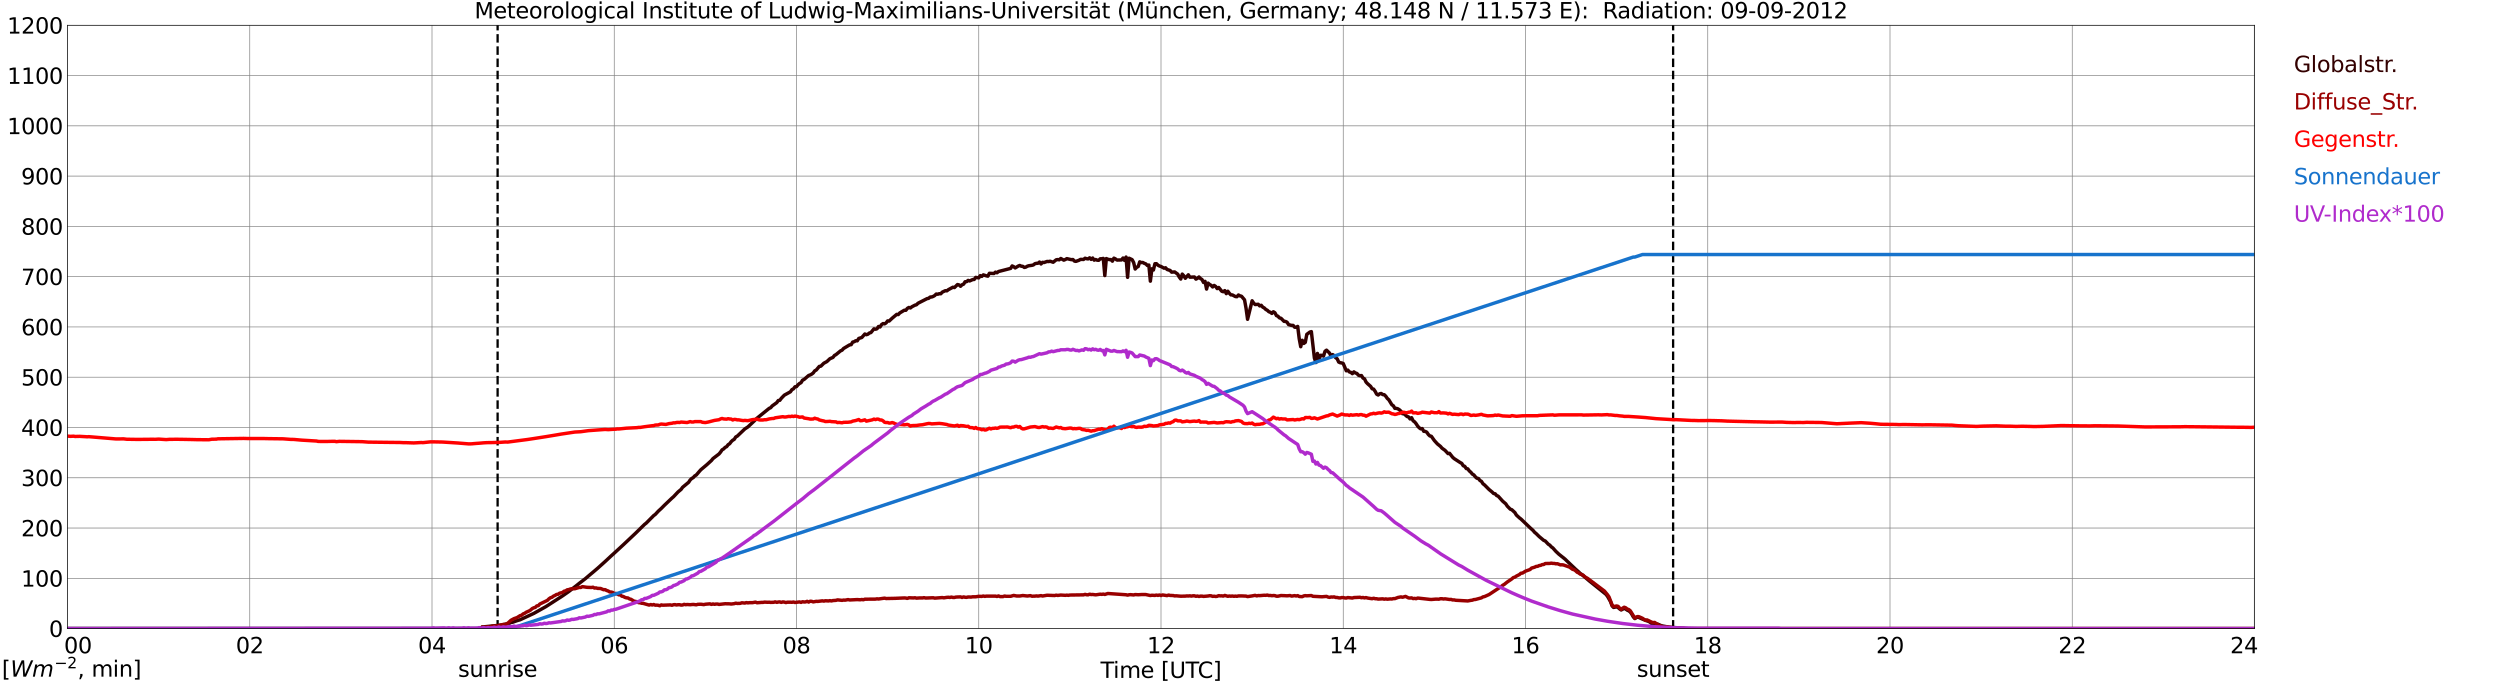 <?xml version="1.0" encoding="utf-8" standalone="no"?>
<!DOCTYPE svg PUBLIC "-//W3C//DTD SVG 1.1//EN"
  "http://www.w3.org/Graphics/SVG/1.1/DTD/svg11.dtd">
<svg xmlns:xlink="http://www.w3.org/1999/xlink" width="1085.4pt" height="296.64pt" viewBox="0 0 1085.4 296.64" xmlns="http://www.w3.org/2000/svg" version="1.1">
 <defs>
  <style type="text/css">*{stroke-linejoin: round; stroke-linecap: butt}</style>
 </defs>
 <g id="figure_1">
  <g id="patch_1">
   <path d="M 0 296.64 
L 1085.4 296.64 
L 1085.4 0 
L 0 0 
z
" style="fill: #ffffff"/>
  </g>
  <g id="axes_1">
   <g id="patch_2">
    <path d="M 29.306 272.909 
L 978.814 272.909 
L 978.814 10.976 
L 29.306 10.976 
z
" style="fill: #ffffff"/>
   </g>
   <g id="patch_3">
    <path d="M 978.814 272.909 
L 978.814 272.909 
L 978.814 10.976 
L 978.814 10.976 
z
" clip-path="url(#p77c68c56a2)" style="fill: #d3d3d3; opacity: 0.25; stroke: #d3d3d3; stroke-linejoin: miter"/>
   </g>
   <g id="matplotlib.axis_1">
    <g id="xtick_1">
     <g id="line2d_1">
      <path d="M 29.306 272.909 
L 29.306 10.976 
" clip-path="url(#p77c68c56a2)" style="fill: none; stroke: #808080; stroke-width: 0.3; stroke-linecap: square"/>
     </g>
     <g id="line2d_2"/>
     <g id="text_1">
      <!--    00 -->
      <g transform="translate(18.733 283.627) scale(0.095 -0.095)">
       <defs>
        <path id="DejaVuSans-20" transform="scale(0.016)"/>
        <path id="DejaVuSans-30" d="M 2034 4250 
Q 1547 4250 1301 3770 
Q 1056 3291 1056 2328 
Q 1056 1369 1301 889 
Q 1547 409 2034 409 
Q 2525 409 2770 889 
Q 3016 1369 3016 2328 
Q 3016 3291 2770 3770 
Q 2525 4250 2034 4250 
z
M 2034 4750 
Q 2819 4750 3233 4129 
Q 3647 3509 3647 2328 
Q 3647 1150 3233 529 
Q 2819 -91 2034 -91 
Q 1250 -91 836 529 
Q 422 1150 422 2328 
Q 422 3509 836 4129 
Q 1250 4750 2034 4750 
z
" transform="scale(0.016)"/>
       </defs>
       <use xlink:href="#DejaVuSans-20"/>
       <use xlink:href="#DejaVuSans-20" transform="translate(31.787 0)"/>
       <use xlink:href="#DejaVuSans-20" transform="translate(63.574 0)"/>
       <use xlink:href="#DejaVuSans-30" transform="translate(95.361 0)"/>
       <use xlink:href="#DejaVuSans-30" transform="translate(158.984 0)"/>
      </g>
     </g>
    </g>
    <g id="xtick_2">
     <g id="line2d_3">
      <path d="M 108.431 272.909 
L 108.431 10.976 
" clip-path="url(#p77c68c56a2)" style="fill: none; stroke: #808080; stroke-width: 0.3; stroke-linecap: square"/>
     </g>
     <g id="line2d_4"/>
     <g id="text_2">
      <!-- 02 -->
      <g transform="translate(102.387 283.627) scale(0.095 -0.095)">
       <defs>
        <path id="DejaVuSans-32" d="M 1228 531 
L 3431 531 
L 3431 0 
L 469 0 
L 469 531 
Q 828 903 1448 1529 
Q 2069 2156 2228 2338 
Q 2531 2678 2651 2914 
Q 2772 3150 2772 3378 
Q 2772 3750 2511 3984 
Q 2250 4219 1831 4219 
Q 1534 4219 1204 4116 
Q 875 4013 500 3803 
L 500 4441 
Q 881 4594 1212 4672 
Q 1544 4750 1819 4750 
Q 2544 4750 2975 4387 
Q 3406 4025 3406 3419 
Q 3406 3131 3298 2873 
Q 3191 2616 2906 2266 
Q 2828 2175 2409 1742 
Q 1991 1309 1228 531 
z
" transform="scale(0.016)"/>
       </defs>
       <use xlink:href="#DejaVuSans-30"/>
       <use xlink:href="#DejaVuSans-32" transform="translate(63.623 0)"/>
      </g>
     </g>
    </g>
    <g id="xtick_3">
     <g id="line2d_5">
      <path d="M 187.557 272.909 
L 187.557 10.976 
" clip-path="url(#p77c68c56a2)" style="fill: none; stroke: #808080; stroke-width: 0.3; stroke-linecap: square"/>
     </g>
     <g id="line2d_6"/>
     <g id="text_3">
      <!-- 04 -->
      <g transform="translate(181.513 283.627) scale(0.095 -0.095)">
       <defs>
        <path id="DejaVuSans-34" d="M 2419 4116 
L 825 1625 
L 2419 1625 
L 2419 4116 
z
M 2253 4666 
L 3047 4666 
L 3047 1625 
L 3713 1625 
L 3713 1100 
L 3047 1100 
L 3047 0 
L 2419 0 
L 2419 1100 
L 313 1100 
L 313 1709 
L 2253 4666 
z
" transform="scale(0.016)"/>
       </defs>
       <use xlink:href="#DejaVuSans-30"/>
       <use xlink:href="#DejaVuSans-34" transform="translate(63.623 0)"/>
      </g>
     </g>
    </g>
    <g id="xtick_4">
     <g id="line2d_7">
      <path d="M 266.683 272.909 
L 266.683 10.976 
" clip-path="url(#p77c68c56a2)" style="fill: none; stroke: #808080; stroke-width: 0.3; stroke-linecap: square"/>
     </g>
     <g id="line2d_8"/>
     <g id="text_4">
      <!-- 06 -->
      <g transform="translate(260.638 283.627) scale(0.095 -0.095)">
       <defs>
        <path id="DejaVuSans-36" d="M 2113 2584 
Q 1688 2584 1439 2293 
Q 1191 2003 1191 1497 
Q 1191 994 1439 701 
Q 1688 409 2113 409 
Q 2538 409 2786 701 
Q 3034 994 3034 1497 
Q 3034 2003 2786 2293 
Q 2538 2584 2113 2584 
z
M 3366 4563 
L 3366 3988 
Q 3128 4100 2886 4159 
Q 2644 4219 2406 4219 
Q 1781 4219 1451 3797 
Q 1122 3375 1075 2522 
Q 1259 2794 1537 2939 
Q 1816 3084 2150 3084 
Q 2853 3084 3261 2657 
Q 3669 2231 3669 1497 
Q 3669 778 3244 343 
Q 2819 -91 2113 -91 
Q 1303 -91 875 529 
Q 447 1150 447 2328 
Q 447 3434 972 4092 
Q 1497 4750 2381 4750 
Q 2619 4750 2861 4703 
Q 3103 4656 3366 4563 
z
" transform="scale(0.016)"/>
       </defs>
       <use xlink:href="#DejaVuSans-30"/>
       <use xlink:href="#DejaVuSans-36" transform="translate(63.623 0)"/>
      </g>
     </g>
    </g>
    <g id="xtick_5">
     <g id="line2d_9">
      <path d="M 345.808 272.909 
L 345.808 10.976 
" clip-path="url(#p77c68c56a2)" style="fill: none; stroke: #808080; stroke-width: 0.3; stroke-linecap: square"/>
     </g>
     <g id="line2d_10"/>
     <g id="text_5">
      <!-- 08 -->
      <g transform="translate(339.764 283.627) scale(0.095 -0.095)">
       <defs>
        <path id="DejaVuSans-38" d="M 2034 2216 
Q 1584 2216 1326 1975 
Q 1069 1734 1069 1313 
Q 1069 891 1326 650 
Q 1584 409 2034 409 
Q 2484 409 2743 651 
Q 3003 894 3003 1313 
Q 3003 1734 2745 1975 
Q 2488 2216 2034 2216 
z
M 1403 2484 
Q 997 2584 770 2862 
Q 544 3141 544 3541 
Q 544 4100 942 4425 
Q 1341 4750 2034 4750 
Q 2731 4750 3128 4425 
Q 3525 4100 3525 3541 
Q 3525 3141 3298 2862 
Q 3072 2584 2669 2484 
Q 3125 2378 3379 2068 
Q 3634 1759 3634 1313 
Q 3634 634 3220 271 
Q 2806 -91 2034 -91 
Q 1263 -91 848 271 
Q 434 634 434 1313 
Q 434 1759 690 2068 
Q 947 2378 1403 2484 
z
M 1172 3481 
Q 1172 3119 1398 2916 
Q 1625 2713 2034 2713 
Q 2441 2713 2670 2916 
Q 2900 3119 2900 3481 
Q 2900 3844 2670 4047 
Q 2441 4250 2034 4250 
Q 1625 4250 1398 4047 
Q 1172 3844 1172 3481 
z
" transform="scale(0.016)"/>
       </defs>
       <use xlink:href="#DejaVuSans-30"/>
       <use xlink:href="#DejaVuSans-38" transform="translate(63.623 0)"/>
      </g>
     </g>
    </g>
    <g id="xtick_6">
     <g id="line2d_11">
      <path d="M 424.934 272.909 
L 424.934 10.976 
" clip-path="url(#p77c68c56a2)" style="fill: none; stroke: #808080; stroke-width: 0.3; stroke-linecap: square"/>
     </g>
     <g id="line2d_12"/>
     <g id="text_6">
      <!-- 10 -->
      <g transform="translate(418.89 283.627) scale(0.095 -0.095)">
       <defs>
        <path id="DejaVuSans-31" d="M 794 531 
L 1825 531 
L 1825 4091 
L 703 3866 
L 703 4441 
L 1819 4666 
L 2450 4666 
L 2450 531 
L 3481 531 
L 3481 0 
L 794 0 
L 794 531 
z
" transform="scale(0.016)"/>
       </defs>
       <use xlink:href="#DejaVuSans-31"/>
       <use xlink:href="#DejaVuSans-30" transform="translate(63.623 0)"/>
      </g>
     </g>
    </g>
    <g id="xtick_7">
     <g id="line2d_13">
      <path d="M 504.06 272.909 
L 504.06 10.976 
" clip-path="url(#p77c68c56a2)" style="fill: none; stroke: #808080; stroke-width: 0.3; stroke-linecap: square"/>
     </g>
     <g id="line2d_14"/>
     <g id="text_7">
      <!-- 12 -->
      <g transform="translate(498.015 283.627) scale(0.095 -0.095)">
       <use xlink:href="#DejaVuSans-31"/>
       <use xlink:href="#DejaVuSans-32" transform="translate(63.623 0)"/>
      </g>
     </g>
    </g>
    <g id="xtick_8">
     <g id="line2d_15">
      <path d="M 583.185 272.909 
L 583.185 10.976 
" clip-path="url(#p77c68c56a2)" style="fill: none; stroke: #808080; stroke-width: 0.3; stroke-linecap: square"/>
     </g>
     <g id="line2d_16"/>
     <g id="text_8">
      <!-- 14 -->
      <g transform="translate(577.141 283.627) scale(0.095 -0.095)">
       <use xlink:href="#DejaVuSans-31"/>
       <use xlink:href="#DejaVuSans-34" transform="translate(63.623 0)"/>
      </g>
     </g>
    </g>
    <g id="xtick_9">
     <g id="line2d_17">
      <path d="M 662.311 272.909 
L 662.311 10.976 
" clip-path="url(#p77c68c56a2)" style="fill: none; stroke: #808080; stroke-width: 0.3; stroke-linecap: square"/>
     </g>
     <g id="line2d_18"/>
     <g id="text_9">
      <!-- 16 -->
      <g transform="translate(656.267 283.627) scale(0.095 -0.095)">
       <use xlink:href="#DejaVuSans-31"/>
       <use xlink:href="#DejaVuSans-36" transform="translate(63.623 0)"/>
      </g>
     </g>
    </g>
    <g id="xtick_10">
     <g id="line2d_19">
      <path d="M 741.437 272.909 
L 741.437 10.976 
" clip-path="url(#p77c68c56a2)" style="fill: none; stroke: #808080; stroke-width: 0.3; stroke-linecap: square"/>
     </g>
     <g id="line2d_20"/>
     <g id="text_10">
      <!-- 18 -->
      <g transform="translate(735.392 283.627) scale(0.095 -0.095)">
       <use xlink:href="#DejaVuSans-31"/>
       <use xlink:href="#DejaVuSans-38" transform="translate(63.623 0)"/>
      </g>
     </g>
    </g>
    <g id="xtick_11">
     <g id="line2d_21">
      <path d="M 820.562 272.909 
L 820.562 10.976 
" clip-path="url(#p77c68c56a2)" style="fill: none; stroke: #808080; stroke-width: 0.3; stroke-linecap: square"/>
     </g>
     <g id="line2d_22"/>
     <g id="text_11">
      <!-- 20 -->
      <g transform="translate(814.518 283.627) scale(0.095 -0.095)">
       <use xlink:href="#DejaVuSans-32"/>
       <use xlink:href="#DejaVuSans-30" transform="translate(63.623 0)"/>
      </g>
     </g>
    </g>
    <g id="xtick_12">
     <g id="line2d_23">
      <path d="M 899.688 272.909 
L 899.688 10.976 
" clip-path="url(#p77c68c56a2)" style="fill: none; stroke: #808080; stroke-width: 0.3; stroke-linecap: square"/>
     </g>
     <g id="line2d_24"/>
     <g id="text_12">
      <!-- 22 -->
      <g transform="translate(893.644 283.627) scale(0.095 -0.095)">
       <use xlink:href="#DejaVuSans-32"/>
       <use xlink:href="#DejaVuSans-32" transform="translate(63.623 0)"/>
      </g>
     </g>
    </g>
    <g id="xtick_13">
     <g id="line2d_25">
      <path d="M 978.814 272.909 
L 978.814 10.976 
" clip-path="url(#p77c68c56a2)" style="fill: none; stroke: #808080; stroke-width: 0.3; stroke-linecap: square"/>
     </g>
     <g id="line2d_26"/>
     <g id="text_13">
      <!-- 24    -->
      <g transform="translate(968.241 283.627) scale(0.095 -0.095)">
       <use xlink:href="#DejaVuSans-32"/>
       <use xlink:href="#DejaVuSans-34" transform="translate(63.623 0)"/>
       <use xlink:href="#DejaVuSans-20" transform="translate(127.246 0)"/>
       <use xlink:href="#DejaVuSans-20" transform="translate(159.033 0)"/>
       <use xlink:href="#DejaVuSans-20" transform="translate(190.82 0)"/>
      </g>
     </g>
    </g>
    <g id="text_14">
     <!-- Time [UTC] -->
     <g transform="translate(477.806 294.322) scale(0.095 -0.095)">
      <defs>
       <path id="DejaVuSans-54" d="M -19 4666 
L 3928 4666 
L 3928 4134 
L 2272 4134 
L 2272 0 
L 1638 0 
L 1638 4134 
L -19 4134 
L -19 4666 
z
" transform="scale(0.016)"/>
       <path id="DejaVuSans-69" d="M 603 3500 
L 1178 3500 
L 1178 0 
L 603 0 
L 603 3500 
z
M 603 4863 
L 1178 4863 
L 1178 4134 
L 603 4134 
L 603 4863 
z
" transform="scale(0.016)"/>
       <path id="DejaVuSans-6d" d="M 3328 2828 
Q 3544 3216 3844 3400 
Q 4144 3584 4550 3584 
Q 5097 3584 5394 3201 
Q 5691 2819 5691 2113 
L 5691 0 
L 5113 0 
L 5113 2094 
Q 5113 2597 4934 2840 
Q 4756 3084 4391 3084 
Q 3944 3084 3684 2787 
Q 3425 2491 3425 1978 
L 3425 0 
L 2847 0 
L 2847 2094 
Q 2847 2600 2669 2842 
Q 2491 3084 2119 3084 
Q 1678 3084 1418 2786 
Q 1159 2488 1159 1978 
L 1159 0 
L 581 0 
L 581 3500 
L 1159 3500 
L 1159 2956 
Q 1356 3278 1631 3431 
Q 1906 3584 2284 3584 
Q 2666 3584 2933 3390 
Q 3200 3197 3328 2828 
z
" transform="scale(0.016)"/>
       <path id="DejaVuSans-65" d="M 3597 1894 
L 3597 1613 
L 953 1613 
Q 991 1019 1311 708 
Q 1631 397 2203 397 
Q 2534 397 2845 478 
Q 3156 559 3463 722 
L 3463 178 
Q 3153 47 2828 -22 
Q 2503 -91 2169 -91 
Q 1331 -91 842 396 
Q 353 884 353 1716 
Q 353 2575 817 3079 
Q 1281 3584 2069 3584 
Q 2775 3584 3186 3129 
Q 3597 2675 3597 1894 
z
M 3022 2063 
Q 3016 2534 2758 2815 
Q 2500 3097 2075 3097 
Q 1594 3097 1305 2825 
Q 1016 2553 972 2059 
L 3022 2063 
z
" transform="scale(0.016)"/>
       <path id="DejaVuSans-5b" d="M 550 4863 
L 1875 4863 
L 1875 4416 
L 1125 4416 
L 1125 -397 
L 1875 -397 
L 1875 -844 
L 550 -844 
L 550 4863 
z
" transform="scale(0.016)"/>
       <path id="DejaVuSans-55" d="M 556 4666 
L 1191 4666 
L 1191 1831 
Q 1191 1081 1462 751 
Q 1734 422 2344 422 
Q 2950 422 3222 751 
Q 3494 1081 3494 1831 
L 3494 4666 
L 4128 4666 
L 4128 1753 
Q 4128 841 3676 375 
Q 3225 -91 2344 -91 
Q 1459 -91 1007 375 
Q 556 841 556 1753 
L 556 4666 
z
" transform="scale(0.016)"/>
       <path id="DejaVuSans-43" d="M 4122 4306 
L 4122 3641 
Q 3803 3938 3442 4084 
Q 3081 4231 2675 4231 
Q 1875 4231 1450 3742 
Q 1025 3253 1025 2328 
Q 1025 1406 1450 917 
Q 1875 428 2675 428 
Q 3081 428 3442 575 
Q 3803 722 4122 1019 
L 4122 359 
Q 3791 134 3420 21 
Q 3050 -91 2638 -91 
Q 1578 -91 968 557 
Q 359 1206 359 2328 
Q 359 3453 968 4101 
Q 1578 4750 2638 4750 
Q 3056 4750 3426 4639 
Q 3797 4528 4122 4306 
z
" transform="scale(0.016)"/>
       <path id="DejaVuSans-5d" d="M 1947 4863 
L 1947 -844 
L 622 -844 
L 622 -397 
L 1369 -397 
L 1369 4416 
L 622 4416 
L 622 4863 
L 1947 4863 
z
" transform="scale(0.016)"/>
      </defs>
      <use xlink:href="#DejaVuSans-54"/>
      <use xlink:href="#DejaVuSans-69" transform="translate(57.959 0)"/>
      <use xlink:href="#DejaVuSans-6d" transform="translate(85.742 0)"/>
      <use xlink:href="#DejaVuSans-65" transform="translate(183.154 0)"/>
      <use xlink:href="#DejaVuSans-20" transform="translate(244.678 0)"/>
      <use xlink:href="#DejaVuSans-5b" transform="translate(276.465 0)"/>
      <use xlink:href="#DejaVuSans-55" transform="translate(315.479 0)"/>
      <use xlink:href="#DejaVuSans-54" transform="translate(388.672 0)"/>
      <use xlink:href="#DejaVuSans-43" transform="translate(443.881 0)"/>
      <use xlink:href="#DejaVuSans-5d" transform="translate(513.705 0)"/>
     </g>
    </g>
   </g>
   <g id="matplotlib.axis_2">
    <g id="ytick_1">
     <g id="line2d_27">
      <path d="M 29.306 272.909 
L 978.814 272.909 
" clip-path="url(#p77c68c56a2)" style="fill: none; stroke: #808080; stroke-width: 0.3; stroke-linecap: square"/>
     </g>
     <g id="line2d_28"/>
     <g id="text_15">
      <!-- 0 -->
      <g transform="translate(21.261 276.518) scale(0.095 -0.095)">
       <use xlink:href="#DejaVuSans-30"/>
      </g>
     </g>
    </g>
    <g id="ytick_2">
     <g id="line2d_29">
      <path d="M 29.306 251.081 
L 978.814 251.081 
" clip-path="url(#p77c68c56a2)" style="fill: none; stroke: #808080; stroke-width: 0.3; stroke-linecap: square"/>
     </g>
     <g id="line2d_30"/>
     <g id="text_16">
      <!-- 100 -->
      <g transform="translate(9.173 254.69) scale(0.095 -0.095)">
       <use xlink:href="#DejaVuSans-31"/>
       <use xlink:href="#DejaVuSans-30" transform="translate(63.623 0)"/>
       <use xlink:href="#DejaVuSans-30" transform="translate(127.246 0)"/>
      </g>
     </g>
    </g>
    <g id="ytick_3">
     <g id="line2d_31">
      <path d="M 29.306 229.253 
L 978.814 229.253 
" clip-path="url(#p77c68c56a2)" style="fill: none; stroke: #808080; stroke-width: 0.3; stroke-linecap: square"/>
     </g>
     <g id="line2d_32"/>
     <g id="text_17">
      <!-- 200 -->
      <g transform="translate(9.173 232.863) scale(0.095 -0.095)">
       <use xlink:href="#DejaVuSans-32"/>
       <use xlink:href="#DejaVuSans-30" transform="translate(63.623 0)"/>
       <use xlink:href="#DejaVuSans-30" transform="translate(127.246 0)"/>
      </g>
     </g>
    </g>
    <g id="ytick_4">
     <g id="line2d_33">
      <path d="M 29.306 207.426 
L 978.814 207.426 
" clip-path="url(#p77c68c56a2)" style="fill: none; stroke: #808080; stroke-width: 0.3; stroke-linecap: square"/>
     </g>
     <g id="line2d_34"/>
     <g id="text_18">
      <!-- 300 -->
      <g transform="translate(9.173 211.035) scale(0.095 -0.095)">
       <defs>
        <path id="DejaVuSans-33" d="M 2597 2516 
Q 3050 2419 3304 2112 
Q 3559 1806 3559 1356 
Q 3559 666 3084 287 
Q 2609 -91 1734 -91 
Q 1441 -91 1130 -33 
Q 819 25 488 141 
L 488 750 
Q 750 597 1062 519 
Q 1375 441 1716 441 
Q 2309 441 2620 675 
Q 2931 909 2931 1356 
Q 2931 1769 2642 2001 
Q 2353 2234 1838 2234 
L 1294 2234 
L 1294 2753 
L 1863 2753 
Q 2328 2753 2575 2939 
Q 2822 3125 2822 3475 
Q 2822 3834 2567 4026 
Q 2313 4219 1838 4219 
Q 1578 4219 1281 4162 
Q 984 4106 628 3988 
L 628 4550 
Q 988 4650 1302 4700 
Q 1616 4750 1894 4750 
Q 2613 4750 3031 4423 
Q 3450 4097 3450 3541 
Q 3450 3153 3228 2886 
Q 3006 2619 2597 2516 
z
" transform="scale(0.016)"/>
       </defs>
       <use xlink:href="#DejaVuSans-33"/>
       <use xlink:href="#DejaVuSans-30" transform="translate(63.623 0)"/>
       <use xlink:href="#DejaVuSans-30" transform="translate(127.246 0)"/>
      </g>
     </g>
    </g>
    <g id="ytick_5">
     <g id="line2d_35">
      <path d="M 29.306 185.598 
L 978.814 185.598 
" clip-path="url(#p77c68c56a2)" style="fill: none; stroke: #808080; stroke-width: 0.3; stroke-linecap: square"/>
     </g>
     <g id="line2d_36"/>
     <g id="text_19">
      <!-- 400 -->
      <g transform="translate(9.173 189.207) scale(0.095 -0.095)">
       <use xlink:href="#DejaVuSans-34"/>
       <use xlink:href="#DejaVuSans-30" transform="translate(63.623 0)"/>
       <use xlink:href="#DejaVuSans-30" transform="translate(127.246 0)"/>
      </g>
     </g>
    </g>
    <g id="ytick_6">
     <g id="line2d_37">
      <path d="M 29.306 163.77 
L 978.814 163.77 
" clip-path="url(#p77c68c56a2)" style="fill: none; stroke: #808080; stroke-width: 0.3; stroke-linecap: square"/>
     </g>
     <g id="line2d_38"/>
     <g id="text_20">
      <!-- 500 -->
      <g transform="translate(9.173 167.379) scale(0.095 -0.095)">
       <defs>
        <path id="DejaVuSans-35" d="M 691 4666 
L 3169 4666 
L 3169 4134 
L 1269 4134 
L 1269 2991 
Q 1406 3038 1543 3061 
Q 1681 3084 1819 3084 
Q 2600 3084 3056 2656 
Q 3513 2228 3513 1497 
Q 3513 744 3044 326 
Q 2575 -91 1722 -91 
Q 1428 -91 1123 -41 
Q 819 9 494 109 
L 494 744 
Q 775 591 1075 516 
Q 1375 441 1709 441 
Q 2250 441 2565 725 
Q 2881 1009 2881 1497 
Q 2881 1984 2565 2268 
Q 2250 2553 1709 2553 
Q 1456 2553 1204 2497 
Q 953 2441 691 2322 
L 691 4666 
z
" transform="scale(0.016)"/>
       </defs>
       <use xlink:href="#DejaVuSans-35"/>
       <use xlink:href="#DejaVuSans-30" transform="translate(63.623 0)"/>
       <use xlink:href="#DejaVuSans-30" transform="translate(127.246 0)"/>
      </g>
     </g>
    </g>
    <g id="ytick_7">
     <g id="line2d_39">
      <path d="M 29.306 141.942 
L 978.814 141.942 
" clip-path="url(#p77c68c56a2)" style="fill: none; stroke: #808080; stroke-width: 0.3; stroke-linecap: square"/>
     </g>
     <g id="line2d_40"/>
     <g id="text_21">
      <!-- 600 -->
      <g transform="translate(9.173 145.551) scale(0.095 -0.095)">
       <use xlink:href="#DejaVuSans-36"/>
       <use xlink:href="#DejaVuSans-30" transform="translate(63.623 0)"/>
       <use xlink:href="#DejaVuSans-30" transform="translate(127.246 0)"/>
      </g>
     </g>
    </g>
    <g id="ytick_8">
     <g id="line2d_41">
      <path d="M 29.306 120.114 
L 978.814 120.114 
" clip-path="url(#p77c68c56a2)" style="fill: none; stroke: #808080; stroke-width: 0.3; stroke-linecap: square"/>
     </g>
     <g id="line2d_42"/>
     <g id="text_22">
      <!-- 700 -->
      <g transform="translate(9.173 123.724) scale(0.095 -0.095)">
       <defs>
        <path id="DejaVuSans-37" d="M 525 4666 
L 3525 4666 
L 3525 4397 
L 1831 0 
L 1172 0 
L 2766 4134 
L 525 4134 
L 525 4666 
z
" transform="scale(0.016)"/>
       </defs>
       <use xlink:href="#DejaVuSans-37"/>
       <use xlink:href="#DejaVuSans-30" transform="translate(63.623 0)"/>
       <use xlink:href="#DejaVuSans-30" transform="translate(127.246 0)"/>
      </g>
     </g>
    </g>
    <g id="ytick_9">
     <g id="line2d_43">
      <path d="M 29.306 98.287 
L 978.814 98.287 
" clip-path="url(#p77c68c56a2)" style="fill: none; stroke: #808080; stroke-width: 0.3; stroke-linecap: square"/>
     </g>
     <g id="line2d_44"/>
     <g id="text_23">
      <!-- 800 -->
      <g transform="translate(9.173 101.896) scale(0.095 -0.095)">
       <use xlink:href="#DejaVuSans-38"/>
       <use xlink:href="#DejaVuSans-30" transform="translate(63.623 0)"/>
       <use xlink:href="#DejaVuSans-30" transform="translate(127.246 0)"/>
      </g>
     </g>
    </g>
    <g id="ytick_10">
     <g id="line2d_45">
      <path d="M 29.306 76.459 
L 978.814 76.459 
" clip-path="url(#p77c68c56a2)" style="fill: none; stroke: #808080; stroke-width: 0.3; stroke-linecap: square"/>
     </g>
     <g id="line2d_46"/>
     <g id="text_24">
      <!-- 900 -->
      <g transform="translate(9.173 80.068) scale(0.095 -0.095)">
       <defs>
        <path id="DejaVuSans-39" d="M 703 97 
L 703 672 
Q 941 559 1184 500 
Q 1428 441 1663 441 
Q 2288 441 2617 861 
Q 2947 1281 2994 2138 
Q 2813 1869 2534 1725 
Q 2256 1581 1919 1581 
Q 1219 1581 811 2004 
Q 403 2428 403 3163 
Q 403 3881 828 4315 
Q 1253 4750 1959 4750 
Q 2769 4750 3195 4129 
Q 3622 3509 3622 2328 
Q 3622 1225 3098 567 
Q 2575 -91 1691 -91 
Q 1453 -91 1209 -44 
Q 966 3 703 97 
z
M 1959 2075 
Q 2384 2075 2632 2365 
Q 2881 2656 2881 3163 
Q 2881 3666 2632 3958 
Q 2384 4250 1959 4250 
Q 1534 4250 1286 3958 
Q 1038 3666 1038 3163 
Q 1038 2656 1286 2365 
Q 1534 2075 1959 2075 
z
" transform="scale(0.016)"/>
       </defs>
       <use xlink:href="#DejaVuSans-39"/>
       <use xlink:href="#DejaVuSans-30" transform="translate(63.623 0)"/>
       <use xlink:href="#DejaVuSans-30" transform="translate(127.246 0)"/>
      </g>
     </g>
    </g>
    <g id="ytick_11">
     <g id="line2d_47">
      <path d="M 29.306 54.631 
L 978.814 54.631 
" clip-path="url(#p77c68c56a2)" style="fill: none; stroke: #808080; stroke-width: 0.3; stroke-linecap: square"/>
     </g>
     <g id="line2d_48"/>
     <g id="text_25">
      <!-- 1000 -->
      <g transform="translate(3.128 58.24) scale(0.095 -0.095)">
       <use xlink:href="#DejaVuSans-31"/>
       <use xlink:href="#DejaVuSans-30" transform="translate(63.623 0)"/>
       <use xlink:href="#DejaVuSans-30" transform="translate(127.246 0)"/>
       <use xlink:href="#DejaVuSans-30" transform="translate(190.869 0)"/>
      </g>
     </g>
    </g>
    <g id="ytick_12">
     <g id="line2d_49">
      <path d="M 29.306 32.803 
L 978.814 32.803 
" clip-path="url(#p77c68c56a2)" style="fill: none; stroke: #808080; stroke-width: 0.3; stroke-linecap: square"/>
     </g>
     <g id="line2d_50"/>
     <g id="text_26">
      <!-- 1100 -->
      <g transform="translate(3.128 36.413) scale(0.095 -0.095)">
       <use xlink:href="#DejaVuSans-31"/>
       <use xlink:href="#DejaVuSans-31" transform="translate(63.623 0)"/>
       <use xlink:href="#DejaVuSans-30" transform="translate(127.246 0)"/>
       <use xlink:href="#DejaVuSans-30" transform="translate(190.869 0)"/>
      </g>
     </g>
    </g>
    <g id="ytick_13">
     <g id="line2d_51">
      <path d="M 29.306 10.976 
L 978.814 10.976 
" clip-path="url(#p77c68c56a2)" style="fill: none; stroke: #808080; stroke-width: 0.3; stroke-linecap: square"/>
     </g>
     <g id="line2d_52"/>
     <g id="text_27">
      <!-- 1200 -->
      <g transform="translate(3.128 14.585) scale(0.095 -0.095)">
       <use xlink:href="#DejaVuSans-31"/>
       <use xlink:href="#DejaVuSans-32" transform="translate(63.623 0)"/>
       <use xlink:href="#DejaVuSans-30" transform="translate(127.246 0)"/>
       <use xlink:href="#DejaVuSans-30" transform="translate(190.869 0)"/>
      </g>
     </g>
    </g>
   </g>
   <g id="line2d_53">
    <path d="M 216.042 272.909 
L 216.042 10.976 
" clip-path="url(#p77c68c56a2)" style="fill: none; stroke-dasharray: 3.7,1.6; stroke-dashoffset: 0; stroke: #000000"/>
   </g>
   <g id="line2d_54">
    <path d="M 726.403 272.909 
L 726.403 10.976 
" clip-path="url(#p77c68c56a2)" style="fill: none; stroke-dasharray: 3.7,1.6; stroke-dashoffset: 0; stroke: #000000"/>
   </g>
   <g id="line2d_55">
    <path d="M 29.306 272.909 
L 208.657 272.909 
L 209.317 272.221 
L 217.229 271.422 
L 220.526 270.8 
L 221.186 270.593 
L 221.845 270.268 
L 222.504 270.178 
L 224.482 269.467 
L 225.801 269.082 
L 231.736 266.328 
L 237.011 263.366 
L 244.264 258.686 
L 246.901 256.85 
L 248.88 255.311 
L 250.198 254.303 
L 251.517 253.238 
L 254.155 251.223 
L 256.133 249.536 
L 257.451 248.44 
L 259.43 246.75 
L 262.726 243.788 
L 265.364 241.331 
L 266.683 240.145 
L 270.639 236.504 
L 273.277 234.016 
L 275.914 231.528 
L 279.87 227.649 
L 280.53 227.145 
L 283.827 223.827 
L 284.486 223.353 
L 285.805 221.932 
L 287.124 220.719 
L 288.442 219.385 
L 291.739 216.246 
L 292.399 215.683 
L 294.377 213.581 
L 295.696 212.483 
L 296.355 211.566 
L 298.992 209.375 
L 299.652 208.366 
L 300.311 207.746 
L 300.971 207.36 
L 301.63 206.62 
L 302.289 206.236 
L 303.608 204.695 
L 304.267 203.955 
L 306.905 201.733 
L 308.883 199.926 
L 309.543 199.098 
L 312.18 197.084 
L 312.839 196.285 
L 313.499 195.307 
L 314.158 194.92 
L 314.818 194.239 
L 315.477 193.914 
L 316.136 193.056 
L 316.796 192.642 
L 317.455 191.753 
L 318.114 191.131 
L 318.774 190.745 
L 319.433 189.708 
L 320.093 189.352 
L 323.39 186.213 
L 324.708 185.355 
L 327.346 182.867 
L 328.665 181.564 
L 333.94 177.299 
L 334.599 177.002 
L 335.258 176.234 
L 337.236 174.81 
L 337.896 173.894 
L 338.555 173.804 
L 339.215 172.916 
L 340.533 171.554 
L 343.171 170.102 
L 343.83 169.155 
L 344.49 168.827 
L 345.149 167.939 
L 345.808 167.852 
L 346.468 167.051 
L 347.127 166.49 
L 347.787 166.134 
L 348.446 165.038 
L 349.105 164.741 
L 351.083 163.023 
L 351.743 162.788 
L 352.402 162.432 
L 353.062 161.928 
L 353.721 161.009 
L 354.38 160.655 
L 355.699 159.084 
L 356.359 158.996 
L 357.677 157.693 
L 358.996 156.982 
L 360.315 155.737 
L 361.634 155.174 
L 362.293 154.316 
L 362.952 153.961 
L 364.93 152.332 
L 365.59 152.035 
L 366.249 151.295 
L 368.227 150.11 
L 368.887 149.726 
L 369.546 149.637 
L 370.206 148.51 
L 370.865 148.364 
L 371.524 147.919 
L 372.184 147.978 
L 372.843 146.941 
L 374.162 146.526 
L 375.481 145.016 
L 376.14 145.312 
L 376.799 145.105 
L 377.459 144.572 
L 378.118 144.393 
L 379.437 142.765 
L 380.096 142.944 
L 380.756 142.737 
L 381.415 141.759 
L 382.074 141.966 
L 382.734 140.929 
L 383.393 140.484 
L 384.053 140.604 
L 384.712 140.189 
L 385.371 139.329 
L 386.031 139.388 
L 387.349 138.146 
L 389.328 136.487 
L 389.987 136.575 
L 390.646 135.865 
L 392.624 134.68 
L 393.284 134.711 
L 393.943 133.881 
L 394.603 133.495 
L 395.262 133.702 
L 395.921 133.17 
L 397.24 132.489 
L 397.899 132.312 
L 398.559 131.659 
L 402.515 129.644 
L 403.175 129.527 
L 403.834 128.963 
L 404.493 128.935 
L 405.153 128.697 
L 405.812 128.313 
L 406.471 127.66 
L 407.131 127.75 
L 407.79 127.512 
L 408.45 127.542 
L 409.109 126.831 
L 410.428 126.209 
L 411.087 126.27 
L 411.746 125.766 
L 413.725 124.698 
L 414.384 124.847 
L 415.703 123.544 
L 416.362 123.692 
L 417.022 124.284 
L 417.681 123.633 
L 418.34 123.395 
L 419 122.33 
L 419.659 122.299 
L 420.318 121.738 
L 420.978 121.974 
L 422.297 121.383 
L 422.956 121.324 
L 423.615 120.435 
L 424.934 120.643 
L 425.593 119.665 
L 426.253 119.99 
L 426.912 119.34 
L 428.231 119.752 
L 428.89 119.901 
L 429.55 118.656 
L 431.528 118.746 
L 432.187 118.154 
L 432.847 118.421 
L 433.506 117.888 
L 438.781 116.524 
L 439.44 115.459 
L 440.1 115.784 
L 440.759 116.319 
L 442.078 115.518 
L 442.737 115.251 
L 443.397 115.576 
L 444.056 115.635 
L 444.716 116.111 
L 445.375 115.963 
L 446.034 115.576 
L 446.694 115.369 
L 448.012 115.192 
L 448.672 115.013 
L 449.331 114.481 
L 449.991 114.332 
L 450.65 114.304 
L 451.309 113.771 
L 451.969 114.601 
L 452.628 113.889 
L 453.287 113.979 
L 454.606 113.505 
L 455.266 113.564 
L 455.925 113.416 
L 457.244 113.859 
L 458.563 112.793 
L 459.222 112.704 
L 459.881 112.793 
L 460.541 112.23 
L 461.859 112.942 
L 462.519 112.676 
L 463.178 112.289 
L 465.156 112.735 
L 465.816 112.676 
L 466.475 113.357 
L 467.134 113.474 
L 468.453 113.001 
L 469.113 112.614 
L 470.431 112.645 
L 471.091 112.112 
L 471.75 112.32 
L 472.409 112.407 
L 473.069 111.933 
L 473.728 112.614 
L 474.388 112.023 
L 475.047 112.942 
L 475.706 112.676 
L 476.366 112.97 
L 477.025 113.001 
L 477.685 112.348 
L 478.344 112.348 
L 479.003 112.2 
L 479.663 119.634 
L 480.322 112.261 
L 480.981 112.556 
L 481.641 112.704 
L 482.3 112.704 
L 482.96 113.385 
L 483.619 112.082 
L 484.278 112.407 
L 484.938 112.911 
L 486.916 112.852 
L 487.575 112.023 
L 488.235 113.06 
L 488.894 111.608 
L 489.553 120.405 
L 490.213 112.112 
L 491.532 112.735 
L 492.191 114.007 
L 492.85 116.792 
L 493.51 116.05 
L 494.169 115.697 
L 494.828 113.682 
L 495.488 114.007 
L 496.147 113.948 
L 496.807 114.332 
L 497.466 114.57 
L 498.125 115.251 
L 498.785 115.074 
L 499.444 122.064 
L 500.103 116.703 
L 500.763 117.235 
L 501.422 114.511 
L 502.082 114.481 
L 502.741 115.133 
L 503.4 115.489 
L 504.06 115.697 
L 505.379 116.437 
L 506.038 116.258 
L 506.697 117 
L 508.016 117.414 
L 508.675 118.154 
L 509.994 118.065 
L 511.313 119.012 
L 511.972 120.256 
L 512.632 121.145 
L 513.291 119.012 
L 513.95 119.724 
L 514.61 120.82 
L 515.929 119.309 
L 516.588 120.346 
L 518.566 120.256 
L 519.226 121.175 
L 519.885 120.848 
L 520.544 120.256 
L 521.204 120.937 
L 521.863 121.352 
L 522.522 122.627 
L 523.182 122.153 
L 523.841 125.499 
L 524.501 122.922 
L 525.16 123.515 
L 525.819 123.869 
L 526.479 124.58 
L 527.138 123.93 
L 527.797 124.373 
L 528.457 125.292 
L 529.116 124.818 
L 530.435 126.447 
L 531.094 126.654 
L 531.754 126.18 
L 532.413 127.484 
L 533.073 126.447 
L 533.732 127.335 
L 534.391 128.016 
L 535.051 128.047 
L 536.369 128.756 
L 537.029 128.815 
L 537.688 128.075 
L 538.348 128.461 
L 539.007 128.608 
L 540.326 130.179 
L 540.985 133.851 
L 541.644 138.62 
L 543.623 130.594 
L 544.282 131.6 
L 544.941 132.222 
L 546.26 132.104 
L 546.919 132.814 
L 547.579 132.548 
L 548.238 133.346 
L 548.898 133.702 
L 549.557 134.355 
L 550.216 134.711 
L 550.876 135.333 
L 551.535 135.569 
L 552.195 136.073 
L 552.854 135.361 
L 553.513 135.776 
L 554.173 137.02 
L 554.832 137.286 
L 555.491 138.026 
L 556.151 138.175 
L 557.47 139.508 
L 558.129 139.567 
L 558.788 139.893 
L 559.448 140.929 
L 560.766 141.285 
L 561.426 141.285 
L 562.085 142.056 
L 562.745 142.084 
L 563.404 141.728 
L 564.063 147.03 
L 564.723 150.525 
L 565.382 147.742 
L 566.042 149.104 
L 566.701 148.63 
L 567.36 145.164 
L 568.679 144.186 
L 569.338 143.981 
L 570.657 155.443 
L 571.317 157.396 
L 571.976 153.456 
L 572.635 156.331 
L 573.295 154.257 
L 573.954 154.257 
L 574.613 154.613 
L 575.273 152.509 
L 575.932 152.035 
L 577.251 153.31 
L 577.91 154.76 
L 578.57 153.961 
L 579.229 154.375 
L 579.889 155.294 
L 580.548 155.768 
L 581.207 157.189 
L 581.867 157.486 
L 582.526 157.573 
L 583.185 157.842 
L 584.504 160.98 
L 585.164 160.684 
L 585.823 161.485 
L 586.482 161.661 
L 587.142 162.225 
L 587.801 161.454 
L 588.46 161.928 
L 589.12 162.135 
L 589.779 162.906 
L 590.439 163.113 
L 591.098 163.054 
L 591.757 164.15 
L 592.417 164.475 
L 593.076 165.868 
L 593.736 166.577 
L 595.054 167.732 
L 595.714 168.769 
L 596.373 168.948 
L 597.032 169.895 
L 597.692 171.139 
L 598.351 171.495 
L 599.011 170.96 
L 599.67 170.842 
L 600.329 171.316 
L 600.989 171.375 
L 601.648 172.027 
L 602.307 172.975 
L 602.967 173.566 
L 604.286 175.729 
L 604.945 176.173 
L 605.604 177.299 
L 606.264 177.299 
L 606.923 177.506 
L 607.582 177.921 
L 608.242 178.543 
L 608.901 179.608 
L 609.561 179.639 
L 610.879 180.824 
L 611.539 181.001 
L 612.198 181.889 
L 612.858 181.357 
L 613.517 182.69 
L 614.176 183.164 
L 614.836 183.963 
L 615.495 185 
L 616.154 185.711 
L 616.814 186.185 
L 617.473 186.065 
L 618.133 187.25 
L 618.792 187.309 
L 619.451 187.636 
L 620.111 188.612 
L 620.77 189.265 
L 621.429 189.413 
L 622.748 191.277 
L 624.067 192.729 
L 625.386 193.796 
L 626.045 194.567 
L 627.364 195.514 
L 628.683 196.935 
L 629.342 196.817 
L 630.661 198.505 
L 631.32 199.098 
L 633.958 200.816 
L 634.617 201.17 
L 635.276 202.207 
L 635.936 202.473 
L 636.595 203.422 
L 637.255 203.569 
L 637.914 204.457 
L 638.573 205.02 
L 639.233 205.821 
L 639.892 206.205 
L 640.552 207.035 
L 641.211 207.626 
L 641.87 207.746 
L 642.53 208.604 
L 643.189 208.988 
L 643.848 210.025 
L 644.508 210.529 
L 646.486 212.514 
L 647.805 213.609 
L 648.464 214.262 
L 649.123 214.38 
L 649.783 215.15 
L 650.442 215.417 
L 652.42 217.608 
L 653.739 218.732 
L 654.399 219.741 
L 655.717 221.072 
L 656.377 221.31 
L 657.695 222.524 
L 658.355 223.62 
L 659.674 224.835 
L 660.333 225.337 
L 664.289 229.129 
L 665.608 230.314 
L 666.267 231.113 
L 666.927 231.646 
L 668.246 232.949 
L 670.224 234.608 
L 670.883 234.874 
L 672.202 236.267 
L 672.861 236.681 
L 673.521 237.421 
L 674.18 237.895 
L 675.499 239.377 
L 676.817 240.621 
L 679.455 242.723 
L 680.774 243.996 
L 684.071 247.137 
L 685.389 248.291 
L 686.049 248.972 
L 686.708 249.387 
L 690.005 252.201 
L 697.258 258.035 
L 697.918 258.893 
L 699.236 261.233 
L 699.896 263.04 
L 700.555 263.721 
L 701.874 263.455 
L 702.533 263.78 
L 703.193 264.374 
L 703.852 264.817 
L 705.171 264.136 
L 705.83 264.433 
L 706.49 264.907 
L 707.149 265.201 
L 707.808 265.706 
L 708.468 266.653 
L 709.127 267.838 
L 709.786 268.55 
L 710.446 268.135 
L 711.105 267.897 
L 713.083 268.786 
L 715.062 269.556 
L 715.721 269.763 
L 716.38 270.148 
L 717.04 270.711 
L 717.699 271.097 
L 719.677 270.949 
L 720.996 271.54 
L 721.655 271.748 
L 722.974 271.985 
L 724.952 272.339 
L 726.271 272.4 
L 732.865 272.909 
L 978.154 272.909 
L 978.154 272.909 
" clip-path="url(#p77c68c56a2)" style="fill: none; stroke: #330000; stroke-width: 1.5; stroke-linecap: square"/>
   </g>
   <g id="line2d_56">
    <path d="M 29.306 272.909 
L 208.657 272.909 
L 209.317 272.239 
L 209.976 272.448 
L 210.635 272.197 
L 211.954 272.154 
L 212.614 272.197 
L 213.932 271.776 
L 214.592 271.861 
L 215.251 271.693 
L 215.91 271.693 
L 218.548 271.106 
L 219.207 271.106 
L 219.867 270.896 
L 220.526 270.516 
L 221.845 269.301 
L 223.164 268.587 
L 224.482 268.124 
L 225.801 267.286 
L 226.461 267.118 
L 227.12 266.531 
L 227.779 266.278 
L 228.439 265.817 
L 229.757 265.228 
L 230.417 264.809 
L 231.076 264.221 
L 231.736 263.885 
L 232.395 263.717 
L 233.054 263.045 
L 233.714 262.962 
L 234.373 262.248 
L 237.67 260.653 
L 238.329 259.982 
L 238.989 259.52 
L 239.648 259.31 
L 240.308 258.806 
L 240.967 258.511 
L 241.626 258.092 
L 242.286 258.009 
L 242.945 257.546 
L 244.264 257.21 
L 244.923 256.665 
L 245.583 256.54 
L 246.242 256.077 
L 246.901 255.994 
L 247.561 255.741 
L 248.22 255.617 
L 249.539 255.617 
L 251.517 255.027 
L 252.176 255.071 
L 252.836 254.691 
L 254.814 254.986 
L 256.792 255.071 
L 257.451 254.945 
L 258.111 255.322 
L 258.77 255.237 
L 259.43 255.449 
L 260.748 255.49 
L 262.067 256.036 
L 262.726 255.994 
L 263.386 256.372 
L 264.045 256.582 
L 264.705 257.001 
L 265.364 257.042 
L 266.023 257.21 
L 266.683 257.714 
L 267.342 257.632 
L 268.002 257.883 
L 268.661 258.26 
L 269.32 258.26 
L 269.98 258.847 
L 270.639 258.974 
L 271.298 259.352 
L 271.958 259.561 
L 272.617 259.603 
L 273.277 260.024 
L 273.936 260.192 
L 275.255 260.989 
L 276.573 261.24 
L 277.233 261.661 
L 277.892 261.702 
L 278.552 261.912 
L 279.211 261.953 
L 281.849 262.711 
L 282.508 262.458 
L 283.167 262.667 
L 283.827 262.458 
L 284.486 262.752 
L 285.145 262.711 
L 285.805 262.794 
L 286.464 263.003 
L 287.124 262.626 
L 287.783 262.752 
L 291.08 262.626 
L 291.739 262.794 
L 292.399 262.543 
L 293.058 262.499 
L 293.717 262.667 
L 294.377 262.543 
L 295.036 262.543 
L 295.696 262.711 
L 296.355 262.667 
L 297.014 262.375 
L 297.674 262.543 
L 298.333 262.458 
L 299.652 262.543 
L 300.971 262.416 
L 302.289 262.584 
L 302.949 262.375 
L 304.267 262.331 
L 305.586 262.499 
L 306.246 262.331 
L 308.224 262.165 
L 308.883 262.416 
L 309.543 262.207 
L 310.202 262.375 
L 310.861 262.248 
L 311.521 262.248 
L 312.18 262.416 
L 314.818 262.122 
L 316.796 262.165 
L 317.455 262.248 
L 318.774 262.08 
L 319.433 261.871 
L 320.093 261.997 
L 321.411 261.953 
L 322.071 261.702 
L 323.39 261.829 
L 324.049 261.619 
L 324.708 261.744 
L 325.368 261.661 
L 326.686 261.661 
L 328.005 261.408 
L 328.665 261.702 
L 330.643 261.534 
L 331.302 261.534 
L 331.961 261.408 
L 333.28 261.493 
L 333.94 261.451 
L 334.599 261.534 
L 335.918 261.493 
L 336.577 261.283 
L 337.236 261.534 
L 337.896 261.366 
L 338.555 261.325 
L 339.215 261.534 
L 339.874 261.325 
L 340.533 261.408 
L 341.193 261.619 
L 341.852 261.451 
L 343.171 261.451 
L 343.83 261.493 
L 344.49 261.366 
L 345.149 261.576 
L 346.468 261.408 
L 347.127 261.325 
L 347.787 261.534 
L 348.446 261.24 
L 349.105 261.366 
L 349.765 261.325 
L 350.424 261.074 
L 351.083 261.408 
L 351.743 261.03 
L 352.402 261.074 
L 353.062 261.325 
L 354.38 261.074 
L 355.04 261.115 
L 357.018 260.862 
L 357.677 260.989 
L 358.337 260.821 
L 359.655 260.906 
L 360.315 260.779 
L 360.974 260.906 
L 361.634 260.738 
L 362.952 260.653 
L 363.612 260.443 
L 365.59 260.653 
L 366.249 260.528 
L 366.909 260.57 
L 368.227 260.316 
L 368.887 260.484 
L 372.184 260.316 
L 373.502 260.401 
L 374.162 260.275 
L 374.821 260.401 
L 375.481 260.148 
L 380.096 260.107 
L 380.756 259.982 
L 381.415 260.065 
L 384.053 259.688 
L 384.712 259.856 
L 388.668 259.771 
L 392.624 259.603 
L 393.284 259.646 
L 393.943 259.814 
L 394.603 259.52 
L 396.581 259.603 
L 397.24 259.52 
L 397.899 259.688 
L 399.218 259.603 
L 400.537 259.603 
L 401.196 259.478 
L 401.856 259.646 
L 405.153 259.52 
L 405.812 259.688 
L 409.109 259.437 
L 409.768 259.561 
L 411.087 259.352 
L 411.746 259.31 
L 412.406 259.393 
L 413.065 259.225 
L 413.725 259.393 
L 414.384 259.393 
L 415.043 259.225 
L 417.022 259.142 
L 417.681 259.393 
L 418.34 259.142 
L 419 259.31 
L 419.659 259.352 
L 420.318 259.184 
L 421.637 259.225 
L 422.297 259.101 
L 423.615 259.101 
L 424.934 258.891 
L 426.253 258.932 
L 426.912 258.764 
L 427.572 258.932 
L 428.231 258.806 
L 429.55 258.806 
L 432.187 258.806 
L 432.847 258.974 
L 433.506 258.723 
L 434.165 259.015 
L 435.484 259.015 
L 436.144 258.764 
L 436.803 258.891 
L 438.781 258.891 
L 440.1 258.511 
L 441.419 258.764 
L 442.737 258.764 
L 444.056 258.555 
L 446.034 258.764 
L 447.353 258.596 
L 448.012 258.847 
L 449.331 258.806 
L 449.991 258.723 
L 450.65 258.806 
L 451.969 258.596 
L 452.628 258.764 
L 454.606 258.428 
L 457.903 258.555 
L 458.563 258.387 
L 459.222 258.511 
L 460.541 258.345 
L 462.519 258.47 
L 463.178 258.387 
L 463.838 258.47 
L 464.497 258.345 
L 470.431 258.26 
L 471.091 258.051 
L 471.75 258.219 
L 472.409 258.26 
L 473.069 257.966 
L 473.728 258.134 
L 474.388 258.092 
L 475.706 258.26 
L 477.685 257.966 
L 478.344 258.051 
L 479.003 257.924 
L 479.663 258.092 
L 480.981 257.673 
L 488.894 258.219 
L 489.553 258.387 
L 490.213 258.219 
L 490.872 258.177 
L 492.191 258.302 
L 492.85 258.134 
L 494.169 258.219 
L 495.488 258.134 
L 496.807 258.134 
L 497.466 258.134 
L 499.444 258.555 
L 500.103 258.428 
L 501.422 258.511 
L 502.082 258.345 
L 502.741 258.511 
L 503.4 258.302 
L 504.06 258.555 
L 504.719 258.302 
L 506.697 258.596 
L 507.357 258.345 
L 508.016 258.511 
L 509.335 258.555 
L 509.994 258.723 
L 510.654 258.679 
L 512.632 258.847 
L 514.61 258.806 
L 515.269 258.723 
L 515.929 258.764 
L 516.588 258.679 
L 517.247 258.806 
L 517.907 258.679 
L 518.566 258.679 
L 519.226 258.891 
L 519.885 258.764 
L 520.544 258.974 
L 521.204 258.806 
L 521.863 258.806 
L 522.522 258.932 
L 524.501 258.764 
L 525.16 258.638 
L 525.819 258.679 
L 526.479 258.932 
L 527.138 258.847 
L 527.797 258.974 
L 528.457 258.891 
L 529.116 258.596 
L 529.776 258.723 
L 530.435 258.679 
L 531.094 258.806 
L 531.754 258.511 
L 533.073 258.891 
L 533.732 258.764 
L 534.391 258.847 
L 535.051 258.764 
L 535.71 258.891 
L 536.369 258.806 
L 537.029 258.891 
L 537.688 258.723 
L 539.007 258.723 
L 540.985 258.806 
L 541.644 259.015 
L 543.623 258.723 
L 544.941 258.47 
L 545.601 258.723 
L 546.26 258.555 
L 546.919 258.596 
L 548.898 258.428 
L 549.557 258.47 
L 550.216 258.345 
L 550.876 258.555 
L 551.535 258.511 
L 552.195 258.638 
L 552.854 258.555 
L 553.513 258.596 
L 554.173 258.847 
L 554.832 258.847 
L 556.151 258.555 
L 558.129 258.638 
L 558.788 258.679 
L 560.107 258.555 
L 560.766 258.806 
L 562.085 258.596 
L 562.745 258.764 
L 563.404 258.596 
L 564.063 258.974 
L 565.382 259.057 
L 566.042 258.723 
L 566.701 258.596 
L 567.36 258.679 
L 569.338 258.555 
L 569.998 258.891 
L 573.954 259.101 
L 575.932 258.932 
L 576.592 259.225 
L 577.251 259.352 
L 577.91 259.184 
L 578.57 259.225 
L 579.229 259.142 
L 579.889 259.393 
L 580.548 259.393 
L 581.207 259.561 
L 581.867 259.603 
L 582.526 259.437 
L 583.185 259.437 
L 583.845 259.603 
L 584.504 259.646 
L 585.164 259.437 
L 587.142 259.646 
L 587.801 259.437 
L 589.779 259.352 
L 590.439 259.31 
L 591.098 259.52 
L 591.757 259.393 
L 592.417 259.603 
L 593.076 259.437 
L 593.736 259.646 
L 595.714 259.939 
L 596.373 259.729 
L 597.032 259.939 
L 597.692 259.939 
L 598.351 260.107 
L 600.329 259.982 
L 600.989 260.148 
L 601.648 260.024 
L 602.307 260.148 
L 603.626 260.024 
L 604.286 260.065 
L 604.945 259.897 
L 605.604 259.897 
L 606.923 259.393 
L 608.242 259.142 
L 608.901 259.31 
L 610.22 258.932 
L 611.539 259.603 
L 612.198 259.646 
L 612.858 259.561 
L 613.517 259.897 
L 614.176 259.771 
L 614.836 259.939 
L 615.495 259.646 
L 620.77 260.233 
L 621.429 260.275 
L 623.408 260.107 
L 624.726 260.148 
L 625.386 259.939 
L 626.045 259.939 
L 626.705 260.065 
L 627.364 259.982 
L 629.342 260.275 
L 630.001 260.233 
L 630.661 260.484 
L 631.32 260.443 
L 631.98 260.611 
L 637.255 260.906 
L 638.573 260.653 
L 639.233 260.57 
L 639.892 260.316 
L 640.552 260.275 
L 643.189 259.561 
L 643.848 259.142 
L 644.508 259.015 
L 646.486 258.134 
L 651.761 254.65 
L 652.42 254.104 
L 653.08 253.727 
L 654.399 252.677 
L 656.377 251.334 
L 657.036 250.747 
L 657.695 250.579 
L 658.355 250.116 
L 659.674 249.446 
L 660.333 248.857 
L 660.992 248.815 
L 662.311 247.977 
L 664.289 247.263 
L 664.949 246.633 
L 666.267 246.255 
L 666.927 245.919 
L 667.586 245.877 
L 668.246 245.541 
L 668.905 245.458 
L 669.564 245.122 
L 670.224 245.081 
L 670.883 244.659 
L 672.861 244.618 
L 673.521 244.491 
L 674.18 244.618 
L 674.839 244.618 
L 675.499 244.786 
L 676.158 244.744 
L 677.477 245.249 
L 678.136 245.205 
L 678.796 245.29 
L 681.433 246.213 
L 682.752 247.178 
L 683.411 247.346 
L 684.071 247.809 
L 684.73 248.438 
L 685.389 248.732 
L 686.049 249.234 
L 687.368 249.739 
L 688.027 250.411 
L 689.346 251.166 
L 696.599 256.623 
L 697.918 258.219 
L 698.577 259.184 
L 699.896 262.626 
L 700.555 263.34 
L 701.874 263.088 
L 702.533 263.257 
L 703.193 264.053 
L 703.852 264.557 
L 704.511 264.012 
L 705.171 263.634 
L 705.83 263.885 
L 706.49 264.431 
L 707.149 264.64 
L 707.808 265.186 
L 709.786 268.377 
L 710.446 267.873 
L 711.105 267.664 
L 711.765 267.832 
L 713.083 268.419 
L 714.402 269.342 
L 715.062 269.133 
L 717.04 270.097 
L 717.699 270.307 
L 718.358 270.224 
L 720.337 271.566 
L 720.996 271.652 
L 721.655 272.154 
L 722.974 272.239 
L 723.633 272.071 
L 724.293 272.322 
L 724.952 272.322 
L 726.93 272.699 
L 727.59 272.658 
L 728.249 272.743 
L 728.909 272.616 
L 729.568 272.658 
L 730.227 272.909 
L 730.887 272.784 
L 731.546 272.909 
L 978.154 272.909 
L 978.154 272.909 
" clip-path="url(#p77c68c56a2)" style="fill: none; stroke: #990000; stroke-width: 1.5; stroke-linecap: square"/>
   </g>
   <g id="line2d_57">
    <path d="M 29.306 189.343 
L 30.625 189.446 
L 31.943 189.372 
L 32.603 189.496 
L 34.581 189.446 
L 37.218 189.597 
L 37.878 189.649 
L 38.537 189.586 
L 50.406 190.574 
L 53.703 190.54 
L 55.022 190.701 
L 59.637 190.773 
L 60.956 190.762 
L 64.253 190.732 
L 65.572 190.716 
L 67.55 190.727 
L 68.869 190.64 
L 72.166 190.856 
L 73.484 190.749 
L 76.122 190.719 
L 77.441 190.723 
L 80.078 190.76 
L 83.375 190.826 
L 85.353 190.878 
L 90.628 190.932 
L 91.947 190.69 
L 93.925 190.655 
L 94.584 190.516 
L 105.794 190.343 
L 107.772 190.402 
L 114.366 190.393 
L 116.344 190.439 
L 122.938 190.524 
L 126.235 190.767 
L 127.553 190.786 
L 130.85 191.083 
L 137.444 191.476 
L 138.104 191.642 
L 140.082 191.677 
L 142.06 191.668 
L 143.379 191.627 
L 145.357 191.6 
L 146.016 191.76 
L 147.335 191.616 
L 157.226 191.755 
L 159.863 191.95 
L 169.094 192.063 
L 173.71 192.111 
L 175.029 192.185 
L 176.348 192.192 
L 179.645 192.303 
L 182.941 192.124 
L 183.601 192.181 
L 186.898 191.838 
L 188.217 191.838 
L 192.173 191.919 
L 198.767 192.334 
L 202.063 192.602 
L 203.382 192.711 
L 204.701 192.694 
L 206.679 192.519 
L 207.998 192.432 
L 209.976 192.26 
L 211.295 192.181 
L 213.932 192.142 
L 217.229 192.039 
L 219.207 191.904 
L 220.526 191.921 
L 229.098 190.799 
L 231.736 190.402 
L 237.011 189.577 
L 240.967 188.922 
L 243.604 188.47 
L 249.539 187.58 
L 252.176 187.431 
L 255.473 186.973 
L 262.726 186.442 
L 264.045 186.536 
L 265.364 186.447 
L 266.683 186.36 
L 267.342 186.349 
L 268.002 186.211 
L 268.661 186.25 
L 271.958 185.899 
L 276.573 185.668 
L 277.233 185.561 
L 277.892 185.572 
L 279.87 185.264 
L 283.167 184.829 
L 283.827 184.784 
L 284.486 184.543 
L 285.805 184.493 
L 286.464 184.225 
L 287.124 184.098 
L 289.102 184.275 
L 290.42 183.917 
L 291.739 183.762 
L 292.399 183.574 
L 293.058 183.592 
L 293.717 183.424 
L 294.377 183.376 
L 295.036 183.446 
L 295.696 183.236 
L 298.333 183.452 
L 299.652 183.048 
L 300.311 183.227 
L 300.971 183.229 
L 301.63 183.048 
L 304.267 183.042 
L 304.927 183.33 
L 306.246 183.463 
L 307.564 183.212 
L 310.202 182.524 
L 312.18 182.221 
L 312.839 181.87 
L 313.499 181.686 
L 314.158 181.887 
L 315.477 181.981 
L 316.136 181.769 
L 316.796 181.913 
L 317.455 181.939 
L 318.114 182.343 
L 318.774 182.081 
L 319.433 182.116 
L 320.093 182.302 
L 320.752 182.289 
L 322.071 182.524 
L 322.73 182.605 
L 323.39 182.522 
L 324.708 182.638 
L 326.027 182.339 
L 326.686 182.184 
L 328.005 182.053 
L 328.665 181.937 
L 329.324 182.223 
L 329.983 182.359 
L 331.302 182.337 
L 331.961 182.212 
L 332.621 182.232 
L 333.94 181.883 
L 335.258 181.697 
L 335.918 181.686 
L 336.577 181.392 
L 339.874 180.905 
L 340.533 181.062 
L 341.193 181.031 
L 342.512 180.78 
L 343.171 180.881 
L 343.83 180.665 
L 344.49 180.859 
L 345.149 180.645 
L 346.468 180.892 
L 347.127 181.145 
L 348.446 181.016 
L 349.105 181.501 
L 351.083 181.793 
L 351.743 181.953 
L 353.062 181.915 
L 353.721 181.566 
L 354.38 181.804 
L 355.04 181.911 
L 355.699 182.326 
L 357.018 182.651 
L 357.677 182.765 
L 358.337 183.024 
L 359.655 182.965 
L 360.315 182.904 
L 360.974 183.055 
L 362.952 183.16 
L 363.612 183.489 
L 364.271 183.391 
L 365.59 183.555 
L 366.249 183.356 
L 368.227 183.315 
L 369.546 183.151 
L 370.206 182.841 
L 371.524 182.581 
L 372.843 182.142 
L 373.502 182.664 
L 374.162 182.642 
L 375.481 182.276 
L 376.14 182.85 
L 378.777 182.26 
L 379.437 181.95 
L 380.096 182.186 
L 380.756 181.944 
L 381.415 181.998 
L 382.074 182.348 
L 382.734 182.354 
L 383.393 182.714 
L 384.053 183.352 
L 384.712 183.461 
L 385.371 183.439 
L 386.031 183.688 
L 386.69 183.64 
L 387.349 183.459 
L 388.009 183.646 
L 388.668 184 
L 389.987 184.406 
L 390.646 184.288 
L 391.965 184.38 
L 392.624 184.445 
L 393.943 184.262 
L 394.603 184.502 
L 395.262 184.989 
L 395.921 184.775 
L 397.899 184.718 
L 399.218 184.519 
L 400.537 184.399 
L 402.515 183.969 
L 403.175 183.854 
L 403.834 183.886 
L 404.493 184.035 
L 407.79 183.83 
L 409.109 183.965 
L 411.087 184.292 
L 411.746 184.546 
L 414.384 184.934 
L 415.703 184.613 
L 416.362 185.104 
L 417.022 184.753 
L 418.34 184.86 
L 419.659 185.15 
L 420.318 185.052 
L 420.978 185.611 
L 422.297 185.685 
L 422.956 185.995 
L 423.615 185.611 
L 424.275 186.082 
L 425.593 186.253 
L 426.253 186.584 
L 426.912 186.379 
L 427.572 186.715 
L 428.231 186.615 
L 429.55 185.912 
L 430.209 186.231 
L 430.869 185.978 
L 431.528 185.971 
L 432.187 185.831 
L 432.847 185.975 
L 433.506 185.794 
L 434.165 185.434 
L 437.462 185.39 
L 438.781 185.7 
L 439.44 185.43 
L 440.1 185.408 
L 440.759 185.144 
L 441.419 185.083 
L 442.078 185.458 
L 442.737 185.174 
L 443.397 185.884 
L 444.056 186.226 
L 444.716 186.181 
L 447.353 185.399 
L 449.331 185.207 
L 450.65 185.58 
L 451.309 185.587 
L 452.628 185.214 
L 453.287 185.399 
L 453.947 185.325 
L 454.606 185.473 
L 455.266 185.934 
L 455.925 185.855 
L 457.244 186.034 
L 458.563 185.388 
L 459.881 185.744 
L 460.541 185.606 
L 461.2 186.006 
L 462.519 186.124 
L 464.497 185.84 
L 465.156 185.871 
L 465.816 186.15 
L 466.475 186.05 
L 467.134 186.133 
L 468.453 185.949 
L 469.113 186.002 
L 469.772 186.467 
L 471.091 186.656 
L 471.75 186.868 
L 472.409 186.792 
L 473.728 187.204 
L 474.388 186.999 
L 475.047 186.966 
L 477.025 186.322 
L 477.685 186.379 
L 478.344 186.106 
L 479.003 186.364 
L 480.322 186.667 
L 480.981 186.296 
L 481.641 185.569 
L 482.3 185.462 
L 482.96 185.705 
L 483.619 185.041 
L 484.278 185.633 
L 484.938 185.727 
L 485.597 185.67 
L 486.256 185.768 
L 486.916 186.039 
L 487.575 185.281 
L 488.235 185.62 
L 488.894 185.371 
L 489.553 185.283 
L 490.213 184.995 
L 491.532 185.257 
L 492.191 185.118 
L 492.85 185.456 
L 493.51 185.578 
L 494.169 185.425 
L 495.488 185.469 
L 496.147 185.379 
L 496.807 185.059 
L 497.466 185.155 
L 498.125 185.035 
L 498.785 184.64 
L 500.103 184.773 
L 500.763 184.954 
L 502.741 184.766 
L 503.4 184.447 
L 505.379 184.201 
L 506.038 183.823 
L 506.697 183.808 
L 507.357 183.598 
L 508.016 183.716 
L 508.675 183.291 
L 509.335 183.077 
L 509.994 182.463 
L 510.654 182.372 
L 511.313 182.727 
L 512.632 182.736 
L 513.291 183.16 
L 514.61 182.972 
L 515.269 182.786 
L 516.588 183.05 
L 517.907 182.882 
L 518.566 182.832 
L 519.226 182.939 
L 519.885 182.88 
L 520.544 182.59 
L 521.204 183.286 
L 521.863 183.225 
L 523.182 183.247 
L 523.841 183.267 
L 524.501 183.642 
L 527.138 183.384 
L 528.457 183.631 
L 530.435 183.465 
L 531.094 183.55 
L 531.754 183.229 
L 532.413 183.094 
L 533.732 183.166 
L 534.391 183.308 
L 535.051 183.055 
L 535.71 183.016 
L 536.369 182.738 
L 537.688 182.601 
L 539.007 182.972 
L 539.666 183.635 
L 540.326 183.886 
L 541.644 183.93 
L 542.304 183.749 
L 542.963 183.889 
L 543.623 183.657 
L 544.282 184.164 
L 544.941 184.399 
L 545.601 184.255 
L 546.919 184.21 
L 547.579 184.024 
L 548.238 183.998 
L 550.216 182.911 
L 550.876 182.372 
L 551.535 182.232 
L 552.854 181.106 
L 554.173 181.8 
L 554.832 181.621 
L 555.491 181.959 
L 556.151 181.758 
L 556.81 181.896 
L 558.129 181.9 
L 558.788 182.306 
L 561.426 182.14 
L 562.085 182.341 
L 563.404 182.101 
L 564.063 182.221 
L 565.382 181.789 
L 566.042 181.907 
L 566.701 181.282 
L 568.02 181.293 
L 568.679 181.208 
L 569.338 181.653 
L 569.998 181.612 
L 570.657 181.392 
L 571.976 181.915 
L 575.932 180.571 
L 576.592 180.49 
L 577.251 180.132 
L 578.57 179.759 
L 580.548 180.649 
L 581.867 180.115 
L 582.526 179.759 
L 583.845 180.15 
L 585.164 180.158 
L 585.823 180.361 
L 586.482 180.058 
L 587.142 180.259 
L 589.12 180.036 
L 589.779 180.243 
L 590.439 180.025 
L 591.098 179.986 
L 591.757 180.25 
L 592.417 180.278 
L 593.076 180.693 
L 595.054 179.711 
L 595.714 179.663 
L 596.373 179.414 
L 597.032 179.639 
L 598.351 179.311 
L 599.011 179.228 
L 599.67 179.364 
L 600.329 179.178 
L 600.989 178.792 
L 601.648 179.006 
L 602.967 178.938 
L 604.286 179.628 
L 604.945 179.724 
L 605.604 179.94 
L 606.264 179.82 
L 606.923 179.569 
L 607.582 179.484 
L 608.901 179.019 
L 609.561 178.988 
L 610.22 179.172 
L 610.879 179.202 
L 611.539 178.971 
L 612.198 178.925 
L 612.858 178.488 
L 613.517 179.261 
L 614.836 179.204 
L 615.495 179.486 
L 616.814 179.233 
L 617.473 178.949 
L 620.77 179.359 
L 621.429 178.868 
L 622.748 179.18 
L 624.067 179.174 
L 624.726 178.694 
L 625.386 179.314 
L 626.705 179.266 
L 628.023 179.388 
L 628.683 179.713 
L 629.342 179.438 
L 630.661 179.927 
L 631.32 179.818 
L 633.298 180.014 
L 633.958 179.776 
L 634.617 179.754 
L 635.276 180.019 
L 635.936 179.774 
L 637.255 179.794 
L 637.914 180.014 
L 638.573 180.39 
L 639.892 180.195 
L 640.552 180.339 
L 641.87 180.16 
L 643.189 179.87 
L 643.848 180.165 
L 645.827 180.538 
L 647.805 180.457 
L 648.464 180.409 
L 649.123 180.198 
L 649.783 180.353 
L 650.442 180.174 
L 652.42 180.58 
L 655.717 180.73 
L 656.377 180.431 
L 658.355 180.743 
L 660.992 180.518 
L 662.97 180.499 
L 667.586 180.497 
L 668.246 180.35 
L 674.18 180.117 
L 674.839 180.281 
L 676.817 180.128 
L 686.708 180.104 
L 687.368 180.206 
L 693.961 180.095 
L 695.28 180.141 
L 697.918 180.016 
L 698.577 180.167 
L 699.236 180.128 
L 701.215 180.377 
L 701.874 180.363 
L 703.193 180.547 
L 704.511 180.665 
L 705.171 180.787 
L 707.149 180.791 
L 711.105 181.049 
L 714.402 181.289 
L 719.018 181.767 
L 726.93 182.236 
L 727.59 182.186 
L 728.909 182.258 
L 734.184 182.535 
L 735.502 182.546 
L 737.48 182.625 
L 742.096 182.577 
L 744.074 182.605 
L 746.052 182.668 
L 747.371 182.69 
L 750.009 182.834 
L 761.878 183.136 
L 763.196 183.151 
L 768.471 183.271 
L 773.746 183.245 
L 775.725 183.387 
L 777.043 183.415 
L 779.021 183.463 
L 780.34 183.413 
L 782.978 183.441 
L 784.296 183.363 
L 790.89 183.441 
L 797.484 183.98 
L 803.419 183.697 
L 808.034 183.509 
L 811.99 183.76 
L 813.969 183.934 
L 816.606 184.203 
L 823.2 184.282 
L 824.519 184.358 
L 826.497 184.303 
L 834.409 184.454 
L 837.706 184.426 
L 847.597 184.589 
L 848.916 184.731 
L 850.235 184.832 
L 858.147 185.135 
L 860.785 185.002 
L 866.719 184.869 
L 870.675 185.035 
L 872.653 185.03 
L 875.291 185.133 
L 877.929 185.061 
L 881.225 185.131 
L 883.204 185.196 
L 887.16 185.111 
L 895.072 184.762 
L 899.029 184.834 
L 900.347 184.84 
L 902.985 184.882 
L 905.622 184.891 
L 906.941 184.93 
L 909.579 184.847 
L 919.469 184.954 
L 931.338 185.358 
L 946.504 185.297 
L 948.482 185.246 
L 951.12 185.266 
L 963.648 185.406 
L 970.901 185.489 
L 973.539 185.502 
L 977.495 185.561 
L 978.154 185.519 
L 978.154 185.519 
" clip-path="url(#p77c68c56a2)" style="fill: none; stroke: #ff0000; stroke-width: 1.5; stroke-linecap: square"/>
   </g>
   <g id="line2d_58">
    <path d="M 29.306 272.909 
L 221.845 272.909 
L 709.127 111.602 
L 709.786 111.602 
L 713.083 110.51 
L 978.154 110.51 
L 978.154 110.51 
" clip-path="url(#p77c68c56a2)" style="fill: none; stroke: #1773cc; stroke-width: 1.5; stroke-linecap: square"/>
   </g>
   <g id="line2d_59">
    <path d="M 29.306 272.909 
L 186.898 272.8 
L 187.557 272.778 
L 188.217 272.603 
L 188.876 272.8 
L 192.832 272.625 
L 193.492 272.8 
L 194.151 272.778 
L 194.81 272.56 
L 195.47 272.8 
L 196.129 272.778 
L 196.788 272.603 
L 197.448 272.8 
L 200.745 272.756 
L 201.404 272.538 
L 202.063 272.778 
L 202.723 272.756 
L 203.382 272.56 
L 204.042 272.756 
L 207.339 272.712 
L 207.998 272.472 
L 208.657 272.691 
L 209.317 272.669 
L 209.976 272.45 
L 210.635 272.647 
L 211.295 272.625 
L 211.954 272.472 
L 212.614 272.603 
L 213.932 272.538 
L 214.592 272.298 
L 215.251 272.494 
L 215.91 272.45 
L 216.57 272.188 
L 217.229 272.407 
L 217.889 272.363 
L 218.548 272.145 
L 219.207 272.298 
L 220.526 272.21 
L 221.186 271.948 
L 221.845 272.123 
L 222.504 272.058 
L 223.164 271.796 
L 223.823 271.992 
L 227.12 271.686 
L 227.779 271.468 
L 228.439 271.643 
L 229.098 271.555 
L 229.757 271.315 
L 230.417 271.446 
L 233.714 271.097 
L 234.373 270.792 
L 235.033 270.944 
L 235.692 270.857 
L 236.351 270.573 
L 237.011 270.726 
L 237.67 270.639 
L 238.329 270.377 
L 238.989 270.464 
L 243.604 269.809 
L 244.264 269.547 
L 244.923 269.635 
L 245.583 269.504 
L 246.242 269.176 
L 246.901 269.307 
L 247.561 269.176 
L 248.22 268.871 
L 248.88 268.936 
L 250.858 268.565 
L 251.517 268.194 
L 252.176 268.303 
L 254.155 267.888 
L 254.814 267.517 
L 255.473 267.605 
L 257.451 267.146 
L 258.111 266.753 
L 258.77 266.841 
L 259.43 266.47 
L 260.089 266.513 
L 263.386 265.64 
L 264.045 265.204 
L 264.705 265.291 
L 265.364 264.854 
L 266.023 264.898 
L 266.683 264.592 
L 267.342 264.527 
L 276.573 261.384 
L 277.892 260.86 
L 278.552 260.38 
L 279.211 260.358 
L 279.87 259.812 
L 280.53 259.812 
L 282.508 259.005 
L 283.167 258.481 
L 283.827 258.459 
L 285.805 257.564 
L 286.464 256.996 
L 287.124 256.953 
L 287.783 256.691 
L 288.442 256.08 
L 289.102 256.036 
L 289.761 255.752 
L 290.42 255.141 
L 291.08 255.076 
L 291.739 254.792 
L 292.399 254.224 
L 293.058 254.071 
L 294.377 253.46 
L 295.036 252.805 
L 295.696 252.718 
L 297.014 252.085 
L 297.674 251.43 
L 298.333 251.343 
L 299.652 250.688 
L 300.311 250.033 
L 300.971 249.946 
L 302.949 248.833 
L 303.608 248.156 
L 304.267 248.047 
L 306.246 246.912 
L 306.905 246.192 
L 307.564 246.104 
L 310.861 244.096 
L 311.521 243.332 
L 313.499 242.306 
L 316.136 240.516 
L 326.686 233.117 
L 327.346 232.484 
L 328.005 232.2 
L 330.643 230.236 
L 333.28 228.271 
L 335.918 226.328 
L 346.468 218.056 
L 348.446 216.571 
L 351.083 214.345 
L 353.721 212.38 
L 370.865 198.847 
L 372.184 197.909 
L 374.821 195.769 
L 378.118 193.499 
L 379.437 192.408 
L 385.371 187.977 
L 386.69 186.842 
L 390.646 183.808 
L 392.624 182.455 
L 394.603 181.123 
L 395.921 180.381 
L 396.581 179.77 
L 398.559 178.526 
L 399.878 177.5 
L 401.856 176.343 
L 403.175 175.492 
L 403.834 175.186 
L 404.493 174.597 
L 405.153 174.16 
L 405.812 173.876 
L 407.79 172.719 
L 408.45 172.436 
L 410.428 171.148 
L 411.087 170.908 
L 413.065 169.554 
L 413.725 169.096 
L 414.384 168.812 
L 415.043 168.288 
L 415.703 167.917 
L 417.681 167.35 
L 419 166.127 
L 422.297 164.73 
L 422.956 164.207 
L 424.934 163.29 
L 425.593 162.591 
L 426.253 162.569 
L 427.572 162.046 
L 428.231 161.893 
L 429.55 161.26 
L 430.209 160.714 
L 432.847 159.95 
L 433.506 159.361 
L 434.165 159.317 
L 434.825 158.924 
L 436.144 158.553 
L 436.803 158.051 
L 437.462 158.007 
L 438.122 157.811 
L 438.781 157.484 
L 439.44 156.763 
L 440.1 156.829 
L 440.759 157.222 
L 442.078 156.392 
L 442.737 156.174 
L 443.397 156.13 
L 446.034 155.344 
L 446.694 155.061 
L 447.353 155.126 
L 448.012 154.886 
L 448.672 154.777 
L 451.309 153.555 
L 451.969 153.751 
L 453.287 153.467 
L 454.606 153.162 
L 455.266 152.769 
L 455.925 152.747 
L 456.584 152.441 
L 457.244 152.681 
L 459.222 152.158 
L 459.881 152.136 
L 460.541 151.852 
L 462.519 151.852 
L 463.178 151.699 
L 463.838 151.721 
L 464.497 151.939 
L 465.156 152.005 
L 465.816 151.656 
L 467.134 152.179 
L 467.794 152.114 
L 468.453 152.354 
L 469.772 151.896 
L 470.431 152.092 
L 471.091 151.372 
L 471.75 151.459 
L 472.409 151.83 
L 473.069 151.656 
L 473.728 151.983 
L 474.388 151.459 
L 475.047 151.83 
L 475.706 151.656 
L 476.366 151.983 
L 477.025 152.07 
L 477.685 151.721 
L 478.344 152.245 
L 479.003 152.179 
L 479.663 154.078 
L 480.322 151.656 
L 482.3 152.463 
L 482.96 152.463 
L 483.619 152.158 
L 484.938 152.638 
L 486.916 152.703 
L 487.575 152.354 
L 488.235 152.66 
L 488.894 152.092 
L 489.553 155.104 
L 490.213 152.834 
L 490.872 152.987 
L 491.532 153.271 
L 492.85 154.821 
L 494.169 154.821 
L 494.828 154.122 
L 496.807 154.581 
L 497.466 154.995 
L 498.785 155.563 
L 499.444 158.728 
L 500.103 156.283 
L 500.763 156.589 
L 501.422 155.781 
L 502.082 155.716 
L 502.741 156.021 
L 503.4 156.523 
L 508.016 158.4 
L 508.675 159.121 
L 509.335 159.208 
L 510.654 159.797 
L 511.313 160.168 
L 511.972 160.78 
L 512.632 160.998 
L 513.291 160.67 
L 513.95 161.085 
L 514.61 161.696 
L 515.269 161.98 
L 515.929 161.696 
L 516.588 162.329 
L 518.566 162.962 
L 519.226 163.377 
L 521.204 164.228 
L 521.863 164.796 
L 522.522 165.145 
L 523.182 165.691 
L 523.841 166.87 
L 524.501 166.433 
L 526.479 167.655 
L 527.138 167.743 
L 528.457 168.747 
L 529.116 169.423 
L 529.776 169.729 
L 530.435 170.34 
L 531.754 170.973 
L 532.413 171.563 
L 533.073 171.715 
L 533.732 172.305 
L 537.688 174.64 
L 539.666 175.95 
L 540.326 176.714 
L 540.985 178.504 
L 541.644 179.573 
L 543.623 178.744 
L 545.601 180.01 
L 548.238 181.734 
L 549.557 182.782 
L 554.173 185.925 
L 554.832 186.624 
L 556.81 188.239 
L 557.47 188.785 
L 558.129 189.178 
L 559.448 190.356 
L 560.766 191.229 
L 562.745 192.539 
L 563.404 192.954 
L 564.063 194.896 
L 564.723 196.119 
L 565.382 196.119 
L 566.042 196.533 
L 566.701 197.188 
L 567.36 196.446 
L 568.02 196.621 
L 569.338 197.21 
L 569.998 200.288 
L 570.657 200.179 
L 571.317 201.467 
L 571.976 200.768 
L 572.635 201.925 
L 573.295 202.121 
L 574.613 203.3 
L 575.273 202.798 
L 575.932 203.104 
L 576.592 203.802 
L 577.251 204.326 
L 577.91 205.177 
L 578.57 205.243 
L 581.867 208.255 
L 583.185 209.325 
L 584.504 210.743 
L 585.164 211.158 
L 585.823 211.769 
L 591.757 215.807 
L 596.373 219.889 
L 597.692 221.133 
L 598.351 221.548 
L 599.67 221.766 
L 600.989 222.727 
L 602.307 223.862 
L 605.604 226.787 
L 608.242 228.533 
L 608.901 229.166 
L 614.176 232.789 
L 616.814 234.754 
L 618.792 235.998 
L 620.111 236.697 
L 625.386 240.407 
L 633.298 245.297 
L 634.617 245.93 
L 637.255 247.545 
L 645.167 251.91 
L 656.377 257.367 
L 659.014 258.524 
L 661.652 259.638 
L 664.949 260.969 
L 672.202 263.501 
L 677.477 265.138 
L 682.752 266.601 
L 692.643 268.783 
L 697.918 269.722 
L 704.511 270.704 
L 711.105 271.468 
L 718.358 272.079 
L 726.93 272.538 
L 736.821 272.756 
L 772.428 272.778 
L 773.087 272.909 
L 978.154 272.909 
L 978.154 272.909 
" clip-path="url(#p77c68c56a2)" style="fill: none; stroke: #b02bcc; stroke-width: 1.5; stroke-linecap: square"/>
   </g>
   <g id="patch_4">
    <path d="M 29.306 272.909 
L 29.306 10.976 
" style="fill: none; stroke: #000000; stroke-width: 0.3; stroke-linejoin: miter; stroke-linecap: square"/>
   </g>
   <g id="patch_5">
    <path d="M 978.814 272.909 
L 978.814 10.976 
" style="fill: none; stroke: #000000; stroke-width: 0.3; stroke-linejoin: miter; stroke-linecap: square"/>
   </g>
   <g id="patch_6">
    <path d="M 29.306 272.909 
L 978.814 272.909 
" style="fill: none; stroke: #000000; stroke-width: 0.3; stroke-linejoin: miter; stroke-linecap: square"/>
   </g>
   <g id="patch_7">
    <path d="M 29.306 10.976 
L 978.814 10.976 
" style="fill: none; stroke: #000000; stroke-width: 0.3; stroke-linejoin: miter; stroke-linecap: square"/>
   </g>
   <g id="text_28">
    <!-- sunrise -->
    <g transform="translate(198.878 293.863) scale(0.095 -0.095)">
     <defs>
      <path id="DejaVuSans-73" d="M 2834 3397 
L 2834 2853 
Q 2591 2978 2328 3040 
Q 2066 3103 1784 3103 
Q 1356 3103 1142 2972 
Q 928 2841 928 2578 
Q 928 2378 1081 2264 
Q 1234 2150 1697 2047 
L 1894 2003 
Q 2506 1872 2764 1633 
Q 3022 1394 3022 966 
Q 3022 478 2636 193 
Q 2250 -91 1575 -91 
Q 1294 -91 989 -36 
Q 684 19 347 128 
L 347 722 
Q 666 556 975 473 
Q 1284 391 1588 391 
Q 1994 391 2212 530 
Q 2431 669 2431 922 
Q 2431 1156 2273 1281 
Q 2116 1406 1581 1522 
L 1381 1569 
Q 847 1681 609 1914 
Q 372 2147 372 2553 
Q 372 3047 722 3315 
Q 1072 3584 1716 3584 
Q 2034 3584 2315 3537 
Q 2597 3491 2834 3397 
z
" transform="scale(0.016)"/>
      <path id="DejaVuSans-75" d="M 544 1381 
L 544 3500 
L 1119 3500 
L 1119 1403 
Q 1119 906 1312 657 
Q 1506 409 1894 409 
Q 2359 409 2629 706 
Q 2900 1003 2900 1516 
L 2900 3500 
L 3475 3500 
L 3475 0 
L 2900 0 
L 2900 538 
Q 2691 219 2414 64 
Q 2138 -91 1772 -91 
Q 1169 -91 856 284 
Q 544 659 544 1381 
z
M 1991 3584 
L 1991 3584 
z
" transform="scale(0.016)"/>
      <path id="DejaVuSans-6e" d="M 3513 2113 
L 3513 0 
L 2938 0 
L 2938 2094 
Q 2938 2591 2744 2837 
Q 2550 3084 2163 3084 
Q 1697 3084 1428 2787 
Q 1159 2491 1159 1978 
L 1159 0 
L 581 0 
L 581 3500 
L 1159 3500 
L 1159 2956 
Q 1366 3272 1645 3428 
Q 1925 3584 2291 3584 
Q 2894 3584 3203 3211 
Q 3513 2838 3513 2113 
z
" transform="scale(0.016)"/>
      <path id="DejaVuSans-72" d="M 2631 2963 
Q 2534 3019 2420 3045 
Q 2306 3072 2169 3072 
Q 1681 3072 1420 2755 
Q 1159 2438 1159 1844 
L 1159 0 
L 581 0 
L 581 3500 
L 1159 3500 
L 1159 2956 
Q 1341 3275 1631 3429 
Q 1922 3584 2338 3584 
Q 2397 3584 2469 3576 
Q 2541 3569 2628 3553 
L 2631 2963 
z
" transform="scale(0.016)"/>
     </defs>
     <use xlink:href="#DejaVuSans-73"/>
     <use xlink:href="#DejaVuSans-75" transform="translate(52.1 0)"/>
     <use xlink:href="#DejaVuSans-6e" transform="translate(115.479 0)"/>
     <use xlink:href="#DejaVuSans-72" transform="translate(178.857 0)"/>
     <use xlink:href="#DejaVuSans-69" transform="translate(219.971 0)"/>
     <use xlink:href="#DejaVuSans-73" transform="translate(247.754 0)"/>
     <use xlink:href="#DejaVuSans-65" transform="translate(299.854 0)"/>
    </g>
   </g>
   <g id="text_29">
    <!-- sunset -->
    <g transform="translate(710.648 293.863) scale(0.095 -0.095)">
     <defs>
      <path id="DejaVuSans-74" d="M 1172 4494 
L 1172 3500 
L 2356 3500 
L 2356 3053 
L 1172 3053 
L 1172 1153 
Q 1172 725 1289 603 
Q 1406 481 1766 481 
L 2356 481 
L 2356 0 
L 1766 0 
Q 1100 0 847 248 
Q 594 497 594 1153 
L 594 3053 
L 172 3053 
L 172 3500 
L 594 3500 
L 594 4494 
L 1172 4494 
z
" transform="scale(0.016)"/>
     </defs>
     <use xlink:href="#DejaVuSans-73"/>
     <use xlink:href="#DejaVuSans-75" transform="translate(52.1 0)"/>
     <use xlink:href="#DejaVuSans-6e" transform="translate(115.479 0)"/>
     <use xlink:href="#DejaVuSans-73" transform="translate(178.857 0)"/>
     <use xlink:href="#DejaVuSans-65" transform="translate(230.957 0)"/>
     <use xlink:href="#DejaVuSans-74" transform="translate(292.48 0)"/>
    </g>
   </g>
   <g id="text_30">
    <!-- [$Wm^{-2}$, min] -->
    <g transform="translate(0.821 293.863) scale(0.095 -0.095)">
     <defs>
      <path id="DejaVuSans-Oblique-57" d="M 616 4666 
L 1228 4666 
L 1453 697 
L 3213 4666 
L 3916 4666 
L 4147 697 
L 5888 4666 
L 6528 4666 
L 4453 0 
L 3659 0 
L 3444 3891 
L 1697 0 
L 903 0 
L 616 4666 
z
" transform="scale(0.016)"/>
      <path id="DejaVuSans-Oblique-6d" d="M 5747 2113 
L 5338 0 
L 4763 0 
L 5166 2094 
Q 5191 2228 5203 2325 
Q 5216 2422 5216 2491 
Q 5216 2772 5059 2928 
Q 4903 3084 4622 3084 
Q 4203 3084 3875 2770 
Q 3547 2456 3450 1953 
L 3066 0 
L 2491 0 
L 2900 2094 
Q 2925 2209 2937 2307 
Q 2950 2406 2950 2484 
Q 2950 2769 2794 2926 
Q 2638 3084 2363 3084 
Q 1938 3084 1609 2770 
Q 1281 2456 1184 1953 
L 800 0 
L 225 0 
L 909 3500 
L 1484 3500 
L 1375 2956 
Q 1609 3263 1923 3423 
Q 2238 3584 2597 3584 
Q 2978 3584 3223 3384 
Q 3469 3184 3519 2828 
Q 3781 3197 4126 3390 
Q 4472 3584 4856 3584 
Q 5306 3584 5551 3325 
Q 5797 3066 5797 2591 
Q 5797 2488 5784 2364 
Q 5772 2241 5747 2113 
z
" transform="scale(0.016)"/>
      <path id="DejaVuSans-2212" d="M 678 2272 
L 4684 2272 
L 4684 1741 
L 678 1741 
L 678 2272 
z
" transform="scale(0.016)"/>
      <path id="DejaVuSans-2c" d="M 750 794 
L 1409 794 
L 1409 256 
L 897 -744 
L 494 -744 
L 750 256 
L 750 794 
z
" transform="scale(0.016)"/>
     </defs>
     <use xlink:href="#DejaVuSans-5b" transform="translate(0 0.766)"/>
     <use xlink:href="#DejaVuSans-Oblique-57" transform="translate(39.014 0.766)"/>
     <use xlink:href="#DejaVuSans-Oblique-6d" transform="translate(137.891 0.766)"/>
     <use xlink:href="#DejaVuSans-2212" transform="translate(239.953 39.047) scale(0.7)"/>
     <use xlink:href="#DejaVuSans-32" transform="translate(298.605 39.047) scale(0.7)"/>
     <use xlink:href="#DejaVuSans-2c" transform="translate(345.875 0.766)"/>
     <use xlink:href="#DejaVuSans-20" transform="translate(377.663 0.766)"/>
     <use xlink:href="#DejaVuSans-6d" transform="translate(409.45 0.766)"/>
     <use xlink:href="#DejaVuSans-69" transform="translate(506.862 0.766)"/>
     <use xlink:href="#DejaVuSans-6e" transform="translate(534.645 0.766)"/>
     <use xlink:href="#DejaVuSans-5d" transform="translate(598.024 0.766)"/>
    </g>
   </g>
   <g id="text_31">
    <!-- Globalstr. -->
    <g style="fill: #330000" transform="translate(995.905 31.291) scale(0.095 -0.095)">
     <defs>
      <path id="DejaVuSans-47" d="M 3809 666 
L 3809 1919 
L 2778 1919 
L 2778 2438 
L 4434 2438 
L 4434 434 
Q 4069 175 3628 42 
Q 3188 -91 2688 -91 
Q 1594 -91 976 548 
Q 359 1188 359 2328 
Q 359 3472 976 4111 
Q 1594 4750 2688 4750 
Q 3144 4750 3555 4637 
Q 3966 4525 4313 4306 
L 4313 3634 
Q 3963 3931 3569 4081 
Q 3175 4231 2741 4231 
Q 1884 4231 1454 3753 
Q 1025 3275 1025 2328 
Q 1025 1384 1454 906 
Q 1884 428 2741 428 
Q 3075 428 3337 486 
Q 3600 544 3809 666 
z
" transform="scale(0.016)"/>
      <path id="DejaVuSans-6c" d="M 603 4863 
L 1178 4863 
L 1178 0 
L 603 0 
L 603 4863 
z
" transform="scale(0.016)"/>
      <path id="DejaVuSans-6f" d="M 1959 3097 
Q 1497 3097 1228 2736 
Q 959 2375 959 1747 
Q 959 1119 1226 758 
Q 1494 397 1959 397 
Q 2419 397 2687 759 
Q 2956 1122 2956 1747 
Q 2956 2369 2687 2733 
Q 2419 3097 1959 3097 
z
M 1959 3584 
Q 2709 3584 3137 3096 
Q 3566 2609 3566 1747 
Q 3566 888 3137 398 
Q 2709 -91 1959 -91 
Q 1206 -91 779 398 
Q 353 888 353 1747 
Q 353 2609 779 3096 
Q 1206 3584 1959 3584 
z
" transform="scale(0.016)"/>
      <path id="DejaVuSans-62" d="M 3116 1747 
Q 3116 2381 2855 2742 
Q 2594 3103 2138 3103 
Q 1681 3103 1420 2742 
Q 1159 2381 1159 1747 
Q 1159 1113 1420 752 
Q 1681 391 2138 391 
Q 2594 391 2855 752 
Q 3116 1113 3116 1747 
z
M 1159 2969 
Q 1341 3281 1617 3432 
Q 1894 3584 2278 3584 
Q 2916 3584 3314 3078 
Q 3713 2572 3713 1747 
Q 3713 922 3314 415 
Q 2916 -91 2278 -91 
Q 1894 -91 1617 61 
Q 1341 213 1159 525 
L 1159 0 
L 581 0 
L 581 4863 
L 1159 4863 
L 1159 2969 
z
" transform="scale(0.016)"/>
      <path id="DejaVuSans-61" d="M 2194 1759 
Q 1497 1759 1228 1600 
Q 959 1441 959 1056 
Q 959 750 1161 570 
Q 1363 391 1709 391 
Q 2188 391 2477 730 
Q 2766 1069 2766 1631 
L 2766 1759 
L 2194 1759 
z
M 3341 1997 
L 3341 0 
L 2766 0 
L 2766 531 
Q 2569 213 2275 61 
Q 1981 -91 1556 -91 
Q 1019 -91 701 211 
Q 384 513 384 1019 
Q 384 1609 779 1909 
Q 1175 2209 1959 2209 
L 2766 2209 
L 2766 2266 
Q 2766 2663 2505 2880 
Q 2244 3097 1772 3097 
Q 1472 3097 1187 3025 
Q 903 2953 641 2809 
L 641 3341 
Q 956 3463 1253 3523 
Q 1550 3584 1831 3584 
Q 2591 3584 2966 3190 
Q 3341 2797 3341 1997 
z
" transform="scale(0.016)"/>
      <path id="DejaVuSans-2e" d="M 684 794 
L 1344 794 
L 1344 0 
L 684 0 
L 684 794 
z
" transform="scale(0.016)"/>
     </defs>
     <use xlink:href="#DejaVuSans-47"/>
     <use xlink:href="#DejaVuSans-6c" transform="translate(77.49 0)"/>
     <use xlink:href="#DejaVuSans-6f" transform="translate(105.273 0)"/>
     <use xlink:href="#DejaVuSans-62" transform="translate(166.455 0)"/>
     <use xlink:href="#DejaVuSans-61" transform="translate(229.932 0)"/>
     <use xlink:href="#DejaVuSans-6c" transform="translate(291.211 0)"/>
     <use xlink:href="#DejaVuSans-73" transform="translate(318.994 0)"/>
     <use xlink:href="#DejaVuSans-74" transform="translate(371.094 0)"/>
     <use xlink:href="#DejaVuSans-72" transform="translate(410.303 0)"/>
     <use xlink:href="#DejaVuSans-2e" transform="translate(442.291 0)"/>
    </g>
   </g>
   <g id="text_32">
    <!-- Diffuse_Str. -->
    <g style="fill: #990000" transform="translate(995.905 47.531) scale(0.095 -0.095)">
     <defs>
      <path id="DejaVuSans-44" d="M 1259 4147 
L 1259 519 
L 2022 519 
Q 2988 519 3436 956 
Q 3884 1394 3884 2338 
Q 3884 3275 3436 3711 
Q 2988 4147 2022 4147 
L 1259 4147 
z
M 628 4666 
L 1925 4666 
Q 3281 4666 3915 4102 
Q 4550 3538 4550 2338 
Q 4550 1131 3912 565 
Q 3275 0 1925 0 
L 628 0 
L 628 4666 
z
" transform="scale(0.016)"/>
      <path id="DejaVuSans-66" d="M 2375 4863 
L 2375 4384 
L 1825 4384 
Q 1516 4384 1395 4259 
Q 1275 4134 1275 3809 
L 1275 3500 
L 2222 3500 
L 2222 3053 
L 1275 3053 
L 1275 0 
L 697 0 
L 697 3053 
L 147 3053 
L 147 3500 
L 697 3500 
L 697 3744 
Q 697 4328 969 4595 
Q 1241 4863 1831 4863 
L 2375 4863 
z
" transform="scale(0.016)"/>
      <path id="DejaVuSans-5f" d="M 3263 -1063 
L 3263 -1509 
L -63 -1509 
L -63 -1063 
L 3263 -1063 
z
" transform="scale(0.016)"/>
      <path id="DejaVuSans-53" d="M 3425 4513 
L 3425 3897 
Q 3066 4069 2747 4153 
Q 2428 4238 2131 4238 
Q 1616 4238 1336 4038 
Q 1056 3838 1056 3469 
Q 1056 3159 1242 3001 
Q 1428 2844 1947 2747 
L 2328 2669 
Q 3034 2534 3370 2195 
Q 3706 1856 3706 1288 
Q 3706 609 3251 259 
Q 2797 -91 1919 -91 
Q 1588 -91 1214 -16 
Q 841 59 441 206 
L 441 856 
Q 825 641 1194 531 
Q 1563 422 1919 422 
Q 2459 422 2753 634 
Q 3047 847 3047 1241 
Q 3047 1584 2836 1778 
Q 2625 1972 2144 2069 
L 1759 2144 
Q 1053 2284 737 2584 
Q 422 2884 422 3419 
Q 422 4038 858 4394 
Q 1294 4750 2059 4750 
Q 2388 4750 2728 4690 
Q 3069 4631 3425 4513 
z
" transform="scale(0.016)"/>
     </defs>
     <use xlink:href="#DejaVuSans-44"/>
     <use xlink:href="#DejaVuSans-69" transform="translate(77.002 0)"/>
     <use xlink:href="#DejaVuSans-66" transform="translate(104.785 0)"/>
     <use xlink:href="#DejaVuSans-66" transform="translate(139.99 0)"/>
     <use xlink:href="#DejaVuSans-75" transform="translate(175.195 0)"/>
     <use xlink:href="#DejaVuSans-73" transform="translate(238.574 0)"/>
     <use xlink:href="#DejaVuSans-65" transform="translate(290.674 0)"/>
     <use xlink:href="#DejaVuSans-5f" transform="translate(352.197 0)"/>
     <use xlink:href="#DejaVuSans-53" transform="translate(402.197 0)"/>
     <use xlink:href="#DejaVuSans-74" transform="translate(465.674 0)"/>
     <use xlink:href="#DejaVuSans-72" transform="translate(504.883 0)"/>
     <use xlink:href="#DejaVuSans-2e" transform="translate(536.871 0)"/>
    </g>
   </g>
   <g id="text_33">
    <!-- Gegenstr. -->
    <g style="fill: #ff0000" transform="translate(995.905 63.771) scale(0.095 -0.095)">
     <defs>
      <path id="DejaVuSans-67" d="M 2906 1791 
Q 2906 2416 2648 2759 
Q 2391 3103 1925 3103 
Q 1463 3103 1205 2759 
Q 947 2416 947 1791 
Q 947 1169 1205 825 
Q 1463 481 1925 481 
Q 2391 481 2648 825 
Q 2906 1169 2906 1791 
z
M 3481 434 
Q 3481 -459 3084 -895 
Q 2688 -1331 1869 -1331 
Q 1566 -1331 1297 -1286 
Q 1028 -1241 775 -1147 
L 775 -588 
Q 1028 -725 1275 -790 
Q 1522 -856 1778 -856 
Q 2344 -856 2625 -561 
Q 2906 -266 2906 331 
L 2906 616 
Q 2728 306 2450 153 
Q 2172 0 1784 0 
Q 1141 0 747 490 
Q 353 981 353 1791 
Q 353 2603 747 3093 
Q 1141 3584 1784 3584 
Q 2172 3584 2450 3431 
Q 2728 3278 2906 2969 
L 2906 3500 
L 3481 3500 
L 3481 434 
z
" transform="scale(0.016)"/>
     </defs>
     <use xlink:href="#DejaVuSans-47"/>
     <use xlink:href="#DejaVuSans-65" transform="translate(77.49 0)"/>
     <use xlink:href="#DejaVuSans-67" transform="translate(139.014 0)"/>
     <use xlink:href="#DejaVuSans-65" transform="translate(202.49 0)"/>
     <use xlink:href="#DejaVuSans-6e" transform="translate(264.014 0)"/>
     <use xlink:href="#DejaVuSans-73" transform="translate(327.393 0)"/>
     <use xlink:href="#DejaVuSans-74" transform="translate(379.492 0)"/>
     <use xlink:href="#DejaVuSans-72" transform="translate(418.701 0)"/>
     <use xlink:href="#DejaVuSans-2e" transform="translate(450.689 0)"/>
    </g>
   </g>
   <g id="text_34">
    <!-- Sonnendauer -->
    <g style="fill: #1773cc" transform="translate(995.905 80.01) scale(0.095 -0.095)">
     <defs>
      <path id="DejaVuSans-64" d="M 2906 2969 
L 2906 4863 
L 3481 4863 
L 3481 0 
L 2906 0 
L 2906 525 
Q 2725 213 2448 61 
Q 2172 -91 1784 -91 
Q 1150 -91 751 415 
Q 353 922 353 1747 
Q 353 2572 751 3078 
Q 1150 3584 1784 3584 
Q 2172 3584 2448 3432 
Q 2725 3281 2906 2969 
z
M 947 1747 
Q 947 1113 1208 752 
Q 1469 391 1925 391 
Q 2381 391 2643 752 
Q 2906 1113 2906 1747 
Q 2906 2381 2643 2742 
Q 2381 3103 1925 3103 
Q 1469 3103 1208 2742 
Q 947 2381 947 1747 
z
" transform="scale(0.016)"/>
     </defs>
     <use xlink:href="#DejaVuSans-53"/>
     <use xlink:href="#DejaVuSans-6f" transform="translate(63.477 0)"/>
     <use xlink:href="#DejaVuSans-6e" transform="translate(124.658 0)"/>
     <use xlink:href="#DejaVuSans-6e" transform="translate(188.037 0)"/>
     <use xlink:href="#DejaVuSans-65" transform="translate(251.416 0)"/>
     <use xlink:href="#DejaVuSans-6e" transform="translate(312.939 0)"/>
     <use xlink:href="#DejaVuSans-64" transform="translate(376.318 0)"/>
     <use xlink:href="#DejaVuSans-61" transform="translate(439.795 0)"/>
     <use xlink:href="#DejaVuSans-75" transform="translate(501.074 0)"/>
     <use xlink:href="#DejaVuSans-65" transform="translate(564.453 0)"/>
     <use xlink:href="#DejaVuSans-72" transform="translate(625.977 0)"/>
    </g>
   </g>
   <g id="text_35">
    <!-- UV-Index*100 -->
    <g style="fill: #b02bcc" transform="translate(995.905 96.25) scale(0.095 -0.095)">
     <defs>
      <path id="DejaVuSans-56" d="M 1831 0 
L 50 4666 
L 709 4666 
L 2188 738 
L 3669 4666 
L 4325 4666 
L 2547 0 
L 1831 0 
z
" transform="scale(0.016)"/>
      <path id="DejaVuSans-2d" d="M 313 2009 
L 1997 2009 
L 1997 1497 
L 313 1497 
L 313 2009 
z
" transform="scale(0.016)"/>
      <path id="DejaVuSans-49" d="M 628 4666 
L 1259 4666 
L 1259 0 
L 628 0 
L 628 4666 
z
" transform="scale(0.016)"/>
      <path id="DejaVuSans-78" d="M 3513 3500 
L 2247 1797 
L 3578 0 
L 2900 0 
L 1881 1375 
L 863 0 
L 184 0 
L 1544 1831 
L 300 3500 
L 978 3500 
L 1906 2253 
L 2834 3500 
L 3513 3500 
z
" transform="scale(0.016)"/>
      <path id="DejaVuSans-2a" d="M 3009 3897 
L 1888 3291 
L 3009 2681 
L 2828 2375 
L 1778 3009 
L 1778 1831 
L 1422 1831 
L 1422 3009 
L 372 2375 
L 191 2681 
L 1313 3291 
L 191 3897 
L 372 4206 
L 1422 3572 
L 1422 4750 
L 1778 4750 
L 1778 3572 
L 2828 4206 
L 3009 3897 
z
" transform="scale(0.016)"/>
     </defs>
     <use xlink:href="#DejaVuSans-55"/>
     <use xlink:href="#DejaVuSans-56" transform="translate(73.193 0)"/>
     <use xlink:href="#DejaVuSans-2d" transform="translate(135.727 0)"/>
     <use xlink:href="#DejaVuSans-49" transform="translate(171.811 0)"/>
     <use xlink:href="#DejaVuSans-6e" transform="translate(201.303 0)"/>
     <use xlink:href="#DejaVuSans-64" transform="translate(264.682 0)"/>
     <use xlink:href="#DejaVuSans-65" transform="translate(328.158 0)"/>
     <use xlink:href="#DejaVuSans-78" transform="translate(387.932 0)"/>
     <use xlink:href="#DejaVuSans-2a" transform="translate(447.111 0)"/>
     <use xlink:href="#DejaVuSans-31" transform="translate(497.111 0)"/>
     <use xlink:href="#DejaVuSans-30" transform="translate(560.734 0)"/>
     <use xlink:href="#DejaVuSans-30" transform="translate(624.357 0)"/>
    </g>
   </g>
   <g id="text_36">
    <!-- Meteorological Institute of Ludwig-Maximilians-Universität (München, Germany; 48.148 N / 11.573 E):  Radiation: 09-09-2012 -->
    <g transform="translate(206.01 7.976) scale(0.095 -0.095)">
     <defs>
      <path id="DejaVuSans-4d" d="M 628 4666 
L 1569 4666 
L 2759 1491 
L 3956 4666 
L 4897 4666 
L 4897 0 
L 4281 0 
L 4281 4097 
L 3078 897 
L 2444 897 
L 1241 4097 
L 1241 0 
L 628 0 
L 628 4666 
z
" transform="scale(0.016)"/>
      <path id="DejaVuSans-63" d="M 3122 3366 
L 3122 2828 
Q 2878 2963 2633 3030 
Q 2388 3097 2138 3097 
Q 1578 3097 1268 2742 
Q 959 2388 959 1747 
Q 959 1106 1268 751 
Q 1578 397 2138 397 
Q 2388 397 2633 464 
Q 2878 531 3122 666 
L 3122 134 
Q 2881 22 2623 -34 
Q 2366 -91 2075 -91 
Q 1284 -91 818 406 
Q 353 903 353 1747 
Q 353 2603 823 3093 
Q 1294 3584 2113 3584 
Q 2378 3584 2631 3529 
Q 2884 3475 3122 3366 
z
" transform="scale(0.016)"/>
      <path id="DejaVuSans-4c" d="M 628 4666 
L 1259 4666 
L 1259 531 
L 3531 531 
L 3531 0 
L 628 0 
L 628 4666 
z
" transform="scale(0.016)"/>
      <path id="DejaVuSans-77" d="M 269 3500 
L 844 3500 
L 1563 769 
L 2278 3500 
L 2956 3500 
L 3675 769 
L 4391 3500 
L 4966 3500 
L 4050 0 
L 3372 0 
L 2619 2869 
L 1863 0 
L 1184 0 
L 269 3500 
z
" transform="scale(0.016)"/>
      <path id="DejaVuSans-76" d="M 191 3500 
L 800 3500 
L 1894 563 
L 2988 3500 
L 3597 3500 
L 2284 0 
L 1503 0 
L 191 3500 
z
" transform="scale(0.016)"/>
      <path id="DejaVuSans-e4" d="M 2194 1759 
Q 1497 1759 1228 1600 
Q 959 1441 959 1056 
Q 959 750 1161 570 
Q 1363 391 1709 391 
Q 2188 391 2477 730 
Q 2766 1069 2766 1631 
L 2766 1759 
L 2194 1759 
z
M 3341 1997 
L 3341 0 
L 2766 0 
L 2766 531 
Q 2569 213 2275 61 
Q 1981 -91 1556 -91 
Q 1019 -91 701 211 
Q 384 513 384 1019 
Q 384 1609 779 1909 
Q 1175 2209 1959 2209 
L 2766 2209 
L 2766 2266 
Q 2766 2663 2505 2880 
Q 2244 3097 1772 3097 
Q 1472 3097 1187 3025 
Q 903 2953 641 2809 
L 641 3341 
Q 956 3463 1253 3523 
Q 1550 3584 1831 3584 
Q 2591 3584 2966 3190 
Q 3341 2797 3341 1997 
z
M 2150 4850 
L 2784 4850 
L 2784 4219 
L 2150 4219 
L 2150 4850 
z
M 928 4850 
L 1562 4850 
L 1562 4219 
L 928 4219 
L 928 4850 
z
" transform="scale(0.016)"/>
      <path id="DejaVuSans-28" d="M 1984 4856 
Q 1566 4138 1362 3434 
Q 1159 2731 1159 2009 
Q 1159 1288 1364 580 
Q 1569 -128 1984 -844 
L 1484 -844 
Q 1016 -109 783 600 
Q 550 1309 550 2009 
Q 550 2706 781 3412 
Q 1013 4119 1484 4856 
L 1984 4856 
z
" transform="scale(0.016)"/>
      <path id="DejaVuSans-fc" d="M 544 1381 
L 544 3500 
L 1119 3500 
L 1119 1403 
Q 1119 906 1312 657 
Q 1506 409 1894 409 
Q 2359 409 2629 706 
Q 2900 1003 2900 1516 
L 2900 3500 
L 3475 3500 
L 3475 0 
L 2900 0 
L 2900 538 
Q 2691 219 2414 64 
Q 2138 -91 1772 -91 
Q 1169 -91 856 284 
Q 544 659 544 1381 
z
M 1991 3584 
L 1991 3584 
z
M 2278 4850 
L 2912 4850 
L 2912 4219 
L 2278 4219 
L 2278 4850 
z
M 1056 4850 
L 1690 4850 
L 1690 4219 
L 1056 4219 
L 1056 4850 
z
" transform="scale(0.016)"/>
      <path id="DejaVuSans-68" d="M 3513 2113 
L 3513 0 
L 2938 0 
L 2938 2094 
Q 2938 2591 2744 2837 
Q 2550 3084 2163 3084 
Q 1697 3084 1428 2787 
Q 1159 2491 1159 1978 
L 1159 0 
L 581 0 
L 581 4863 
L 1159 4863 
L 1159 2956 
Q 1366 3272 1645 3428 
Q 1925 3584 2291 3584 
Q 2894 3584 3203 3211 
Q 3513 2838 3513 2113 
z
" transform="scale(0.016)"/>
      <path id="DejaVuSans-79" d="M 2059 -325 
Q 1816 -950 1584 -1140 
Q 1353 -1331 966 -1331 
L 506 -1331 
L 506 -850 
L 844 -850 
Q 1081 -850 1212 -737 
Q 1344 -625 1503 -206 
L 1606 56 
L 191 3500 
L 800 3500 
L 1894 763 
L 2988 3500 
L 3597 3500 
L 2059 -325 
z
" transform="scale(0.016)"/>
      <path id="DejaVuSans-3b" d="M 750 3309 
L 1409 3309 
L 1409 2516 
L 750 2516 
L 750 3309 
z
M 750 794 
L 1409 794 
L 1409 256 
L 897 -744 
L 494 -744 
L 750 256 
L 750 794 
z
" transform="scale(0.016)"/>
      <path id="DejaVuSans-4e" d="M 628 4666 
L 1478 4666 
L 3547 763 
L 3547 4666 
L 4159 4666 
L 4159 0 
L 3309 0 
L 1241 3903 
L 1241 0 
L 628 0 
L 628 4666 
z
" transform="scale(0.016)"/>
      <path id="DejaVuSans-2f" d="M 1625 4666 
L 2156 4666 
L 531 -594 
L 0 -594 
L 1625 4666 
z
" transform="scale(0.016)"/>
      <path id="DejaVuSans-45" d="M 628 4666 
L 3578 4666 
L 3578 4134 
L 1259 4134 
L 1259 2753 
L 3481 2753 
L 3481 2222 
L 1259 2222 
L 1259 531 
L 3634 531 
L 3634 0 
L 628 0 
L 628 4666 
z
" transform="scale(0.016)"/>
      <path id="DejaVuSans-29" d="M 513 4856 
L 1013 4856 
Q 1481 4119 1714 3412 
Q 1947 2706 1947 2009 
Q 1947 1309 1714 600 
Q 1481 -109 1013 -844 
L 513 -844 
Q 928 -128 1133 580 
Q 1338 1288 1338 2009 
Q 1338 2731 1133 3434 
Q 928 4138 513 4856 
z
" transform="scale(0.016)"/>
      <path id="DejaVuSans-3a" d="M 750 794 
L 1409 794 
L 1409 0 
L 750 0 
L 750 794 
z
M 750 3309 
L 1409 3309 
L 1409 2516 
L 750 2516 
L 750 3309 
z
" transform="scale(0.016)"/>
      <path id="DejaVuSans-52" d="M 2841 2188 
Q 3044 2119 3236 1894 
Q 3428 1669 3622 1275 
L 4263 0 
L 3584 0 
L 2988 1197 
Q 2756 1666 2539 1819 
Q 2322 1972 1947 1972 
L 1259 1972 
L 1259 0 
L 628 0 
L 628 4666 
L 2053 4666 
Q 2853 4666 3247 4331 
Q 3641 3997 3641 3322 
Q 3641 2881 3436 2590 
Q 3231 2300 2841 2188 
z
M 1259 4147 
L 1259 2491 
L 2053 2491 
Q 2509 2491 2742 2702 
Q 2975 2913 2975 3322 
Q 2975 3731 2742 3939 
Q 2509 4147 2053 4147 
L 1259 4147 
z
" transform="scale(0.016)"/>
     </defs>
     <use xlink:href="#DejaVuSans-4d"/>
     <use xlink:href="#DejaVuSans-65" transform="translate(86.279 0)"/>
     <use xlink:href="#DejaVuSans-74" transform="translate(147.803 0)"/>
     <use xlink:href="#DejaVuSans-65" transform="translate(187.012 0)"/>
     <use xlink:href="#DejaVuSans-6f" transform="translate(248.535 0)"/>
     <use xlink:href="#DejaVuSans-72" transform="translate(309.717 0)"/>
     <use xlink:href="#DejaVuSans-6f" transform="translate(348.58 0)"/>
     <use xlink:href="#DejaVuSans-6c" transform="translate(409.762 0)"/>
     <use xlink:href="#DejaVuSans-6f" transform="translate(437.545 0)"/>
     <use xlink:href="#DejaVuSans-67" transform="translate(498.727 0)"/>
     <use xlink:href="#DejaVuSans-69" transform="translate(562.203 0)"/>
     <use xlink:href="#DejaVuSans-63" transform="translate(589.986 0)"/>
     <use xlink:href="#DejaVuSans-61" transform="translate(644.967 0)"/>
     <use xlink:href="#DejaVuSans-6c" transform="translate(706.246 0)"/>
     <use xlink:href="#DejaVuSans-20" transform="translate(734.029 0)"/>
     <use xlink:href="#DejaVuSans-49" transform="translate(765.816 0)"/>
     <use xlink:href="#DejaVuSans-6e" transform="translate(795.309 0)"/>
     <use xlink:href="#DejaVuSans-73" transform="translate(858.688 0)"/>
     <use xlink:href="#DejaVuSans-74" transform="translate(910.787 0)"/>
     <use xlink:href="#DejaVuSans-69" transform="translate(949.996 0)"/>
     <use xlink:href="#DejaVuSans-74" transform="translate(977.779 0)"/>
     <use xlink:href="#DejaVuSans-75" transform="translate(1016.988 0)"/>
     <use xlink:href="#DejaVuSans-74" transform="translate(1080.367 0)"/>
     <use xlink:href="#DejaVuSans-65" transform="translate(1119.576 0)"/>
     <use xlink:href="#DejaVuSans-20" transform="translate(1181.1 0)"/>
     <use xlink:href="#DejaVuSans-6f" transform="translate(1212.887 0)"/>
     <use xlink:href="#DejaVuSans-66" transform="translate(1274.068 0)"/>
     <use xlink:href="#DejaVuSans-20" transform="translate(1309.273 0)"/>
     <use xlink:href="#DejaVuSans-4c" transform="translate(1341.061 0)"/>
     <use xlink:href="#DejaVuSans-75" transform="translate(1395.023 0)"/>
     <use xlink:href="#DejaVuSans-64" transform="translate(1458.402 0)"/>
     <use xlink:href="#DejaVuSans-77" transform="translate(1521.879 0)"/>
     <use xlink:href="#DejaVuSans-69" transform="translate(1603.666 0)"/>
     <use xlink:href="#DejaVuSans-67" transform="translate(1631.449 0)"/>
     <use xlink:href="#DejaVuSans-2d" transform="translate(1694.926 0)"/>
     <use xlink:href="#DejaVuSans-4d" transform="translate(1731.01 0)"/>
     <use xlink:href="#DejaVuSans-61" transform="translate(1817.289 0)"/>
     <use xlink:href="#DejaVuSans-78" transform="translate(1878.568 0)"/>
     <use xlink:href="#DejaVuSans-69" transform="translate(1937.748 0)"/>
     <use xlink:href="#DejaVuSans-6d" transform="translate(1965.531 0)"/>
     <use xlink:href="#DejaVuSans-69" transform="translate(2062.943 0)"/>
     <use xlink:href="#DejaVuSans-6c" transform="translate(2090.727 0)"/>
     <use xlink:href="#DejaVuSans-69" transform="translate(2118.51 0)"/>
     <use xlink:href="#DejaVuSans-61" transform="translate(2146.293 0)"/>
     <use xlink:href="#DejaVuSans-6e" transform="translate(2207.572 0)"/>
     <use xlink:href="#DejaVuSans-73" transform="translate(2270.951 0)"/>
     <use xlink:href="#DejaVuSans-2d" transform="translate(2323.051 0)"/>
     <use xlink:href="#DejaVuSans-55" transform="translate(2359.135 0)"/>
     <use xlink:href="#DejaVuSans-6e" transform="translate(2432.328 0)"/>
     <use xlink:href="#DejaVuSans-69" transform="translate(2495.707 0)"/>
     <use xlink:href="#DejaVuSans-76" transform="translate(2523.49 0)"/>
     <use xlink:href="#DejaVuSans-65" transform="translate(2582.67 0)"/>
     <use xlink:href="#DejaVuSans-72" transform="translate(2644.193 0)"/>
     <use xlink:href="#DejaVuSans-73" transform="translate(2685.307 0)"/>
     <use xlink:href="#DejaVuSans-69" transform="translate(2737.406 0)"/>
     <use xlink:href="#DejaVuSans-74" transform="translate(2765.189 0)"/>
     <use xlink:href="#DejaVuSans-e4" transform="translate(2804.398 0)"/>
     <use xlink:href="#DejaVuSans-74" transform="translate(2865.678 0)"/>
     <use xlink:href="#DejaVuSans-20" transform="translate(2904.887 0)"/>
     <use xlink:href="#DejaVuSans-28" transform="translate(2936.674 0)"/>
     <use xlink:href="#DejaVuSans-4d" transform="translate(2975.688 0)"/>
     <use xlink:href="#DejaVuSans-fc" transform="translate(3061.967 0)"/>
     <use xlink:href="#DejaVuSans-6e" transform="translate(3125.346 0)"/>
     <use xlink:href="#DejaVuSans-63" transform="translate(3188.725 0)"/>
     <use xlink:href="#DejaVuSans-68" transform="translate(3243.705 0)"/>
     <use xlink:href="#DejaVuSans-65" transform="translate(3307.084 0)"/>
     <use xlink:href="#DejaVuSans-6e" transform="translate(3368.607 0)"/>
     <use xlink:href="#DejaVuSans-2c" transform="translate(3431.986 0)"/>
     <use xlink:href="#DejaVuSans-20" transform="translate(3463.773 0)"/>
     <use xlink:href="#DejaVuSans-47" transform="translate(3495.561 0)"/>
     <use xlink:href="#DejaVuSans-65" transform="translate(3573.051 0)"/>
     <use xlink:href="#DejaVuSans-72" transform="translate(3634.574 0)"/>
     <use xlink:href="#DejaVuSans-6d" transform="translate(3673.938 0)"/>
     <use xlink:href="#DejaVuSans-61" transform="translate(3771.35 0)"/>
     <use xlink:href="#DejaVuSans-6e" transform="translate(3832.629 0)"/>
     <use xlink:href="#DejaVuSans-79" transform="translate(3896.008 0)"/>
     <use xlink:href="#DejaVuSans-3b" transform="translate(3955.188 0)"/>
     <use xlink:href="#DejaVuSans-20" transform="translate(3988.879 0)"/>
     <use xlink:href="#DejaVuSans-34" transform="translate(4020.666 0)"/>
     <use xlink:href="#DejaVuSans-38" transform="translate(4084.289 0)"/>
     <use xlink:href="#DejaVuSans-2e" transform="translate(4147.912 0)"/>
     <use xlink:href="#DejaVuSans-31" transform="translate(4179.699 0)"/>
     <use xlink:href="#DejaVuSans-34" transform="translate(4243.322 0)"/>
     <use xlink:href="#DejaVuSans-38" transform="translate(4306.945 0)"/>
     <use xlink:href="#DejaVuSans-20" transform="translate(4370.568 0)"/>
     <use xlink:href="#DejaVuSans-4e" transform="translate(4402.355 0)"/>
     <use xlink:href="#DejaVuSans-20" transform="translate(4477.16 0)"/>
     <use xlink:href="#DejaVuSans-2f" transform="translate(4508.947 0)"/>
     <use xlink:href="#DejaVuSans-20" transform="translate(4542.639 0)"/>
     <use xlink:href="#DejaVuSans-31" transform="translate(4574.426 0)"/>
     <use xlink:href="#DejaVuSans-31" transform="translate(4638.049 0)"/>
     <use xlink:href="#DejaVuSans-2e" transform="translate(4701.672 0)"/>
     <use xlink:href="#DejaVuSans-35" transform="translate(4733.459 0)"/>
     <use xlink:href="#DejaVuSans-37" transform="translate(4797.082 0)"/>
     <use xlink:href="#DejaVuSans-33" transform="translate(4860.705 0)"/>
     <use xlink:href="#DejaVuSans-20" transform="translate(4924.328 0)"/>
     <use xlink:href="#DejaVuSans-45" transform="translate(4956.115 0)"/>
     <use xlink:href="#DejaVuSans-29" transform="translate(5019.299 0)"/>
     <use xlink:href="#DejaVuSans-3a" transform="translate(5058.312 0)"/>
     <use xlink:href="#DejaVuSans-20" transform="translate(5092.004 0)"/>
     <use xlink:href="#DejaVuSans-20" transform="translate(5123.791 0)"/>
     <use xlink:href="#DejaVuSans-52" transform="translate(5155.578 0)"/>
     <use xlink:href="#DejaVuSans-61" transform="translate(5222.811 0)"/>
     <use xlink:href="#DejaVuSans-64" transform="translate(5284.09 0)"/>
     <use xlink:href="#DejaVuSans-69" transform="translate(5347.566 0)"/>
     <use xlink:href="#DejaVuSans-61" transform="translate(5375.35 0)"/>
     <use xlink:href="#DejaVuSans-74" transform="translate(5436.629 0)"/>
     <use xlink:href="#DejaVuSans-69" transform="translate(5475.838 0)"/>
     <use xlink:href="#DejaVuSans-6f" transform="translate(5503.621 0)"/>
     <use xlink:href="#DejaVuSans-6e" transform="translate(5564.803 0)"/>
     <use xlink:href="#DejaVuSans-3a" transform="translate(5628.182 0)"/>
     <use xlink:href="#DejaVuSans-20" transform="translate(5661.873 0)"/>
     <use xlink:href="#DejaVuSans-30" transform="translate(5693.66 0)"/>
     <use xlink:href="#DejaVuSans-39" transform="translate(5757.283 0)"/>
     <use xlink:href="#DejaVuSans-2d" transform="translate(5820.906 0)"/>
     <use xlink:href="#DejaVuSans-30" transform="translate(5856.99 0)"/>
     <use xlink:href="#DejaVuSans-39" transform="translate(5920.613 0)"/>
     <use xlink:href="#DejaVuSans-2d" transform="translate(5984.236 0)"/>
     <use xlink:href="#DejaVuSans-32" transform="translate(6020.32 0)"/>
     <use xlink:href="#DejaVuSans-30" transform="translate(6083.943 0)"/>
     <use xlink:href="#DejaVuSans-31" transform="translate(6147.566 0)"/>
     <use xlink:href="#DejaVuSans-32" transform="translate(6211.189 0)"/>
    </g>
   </g>
  </g>
 </g>
 <defs>
  <clipPath id="p77c68c56a2">
   <rect x="29.306" y="10.976" width="949.508" height="261.933"/>
  </clipPath>
 </defs>
</svg>
